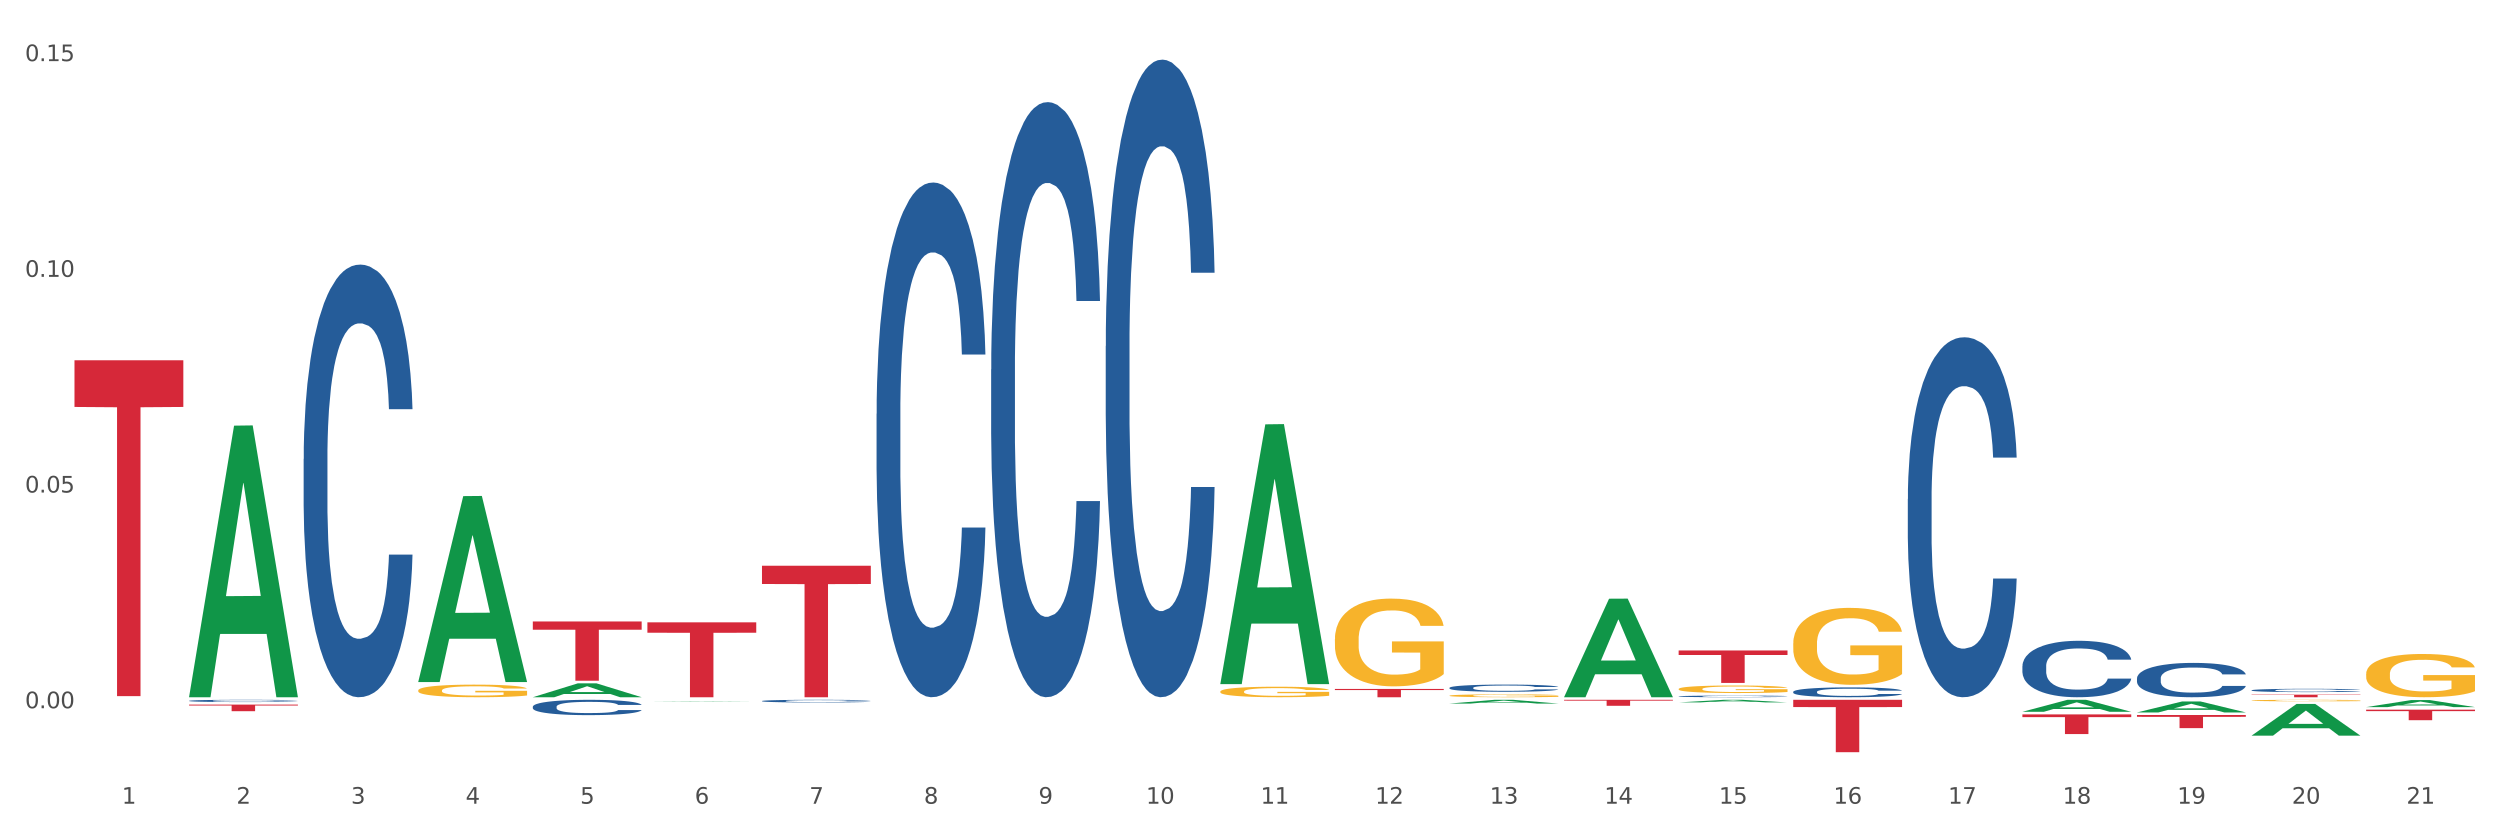 <?xml version="1.0" encoding="utf-8" standalone="no"?>
<!DOCTYPE svg PUBLIC "-//W3C//DTD SVG 1.1//EN"
  "http://www.w3.org/Graphics/SVG/1.1/DTD/svg11.dtd">
<svg xmlns:xlink="http://www.w3.org/1999/xlink" width="1080pt" height="360pt" viewBox="0 0 1080 360" xmlns="http://www.w3.org/2000/svg" version="1.1">
 <rect x="0" y="0" width="1080" height="360" fill="#333333" stroke="none"/>
 <defs>
  <style type="text/css">*{stroke-linejoin: round; stroke-linecap: butt}</style>
 </defs>
 <g id="figure_1">
  <g id="patch_1">
   <path d="M 0 360 
L 1080 360 
L 1080 0 
L 0 0 
z
" style="fill: #ffffff; stroke: #ffffff; stroke-linejoin: miter"/>
  </g>
  <g id="axes_1">
   <g id="matplotlib.axis_1">
    <g id="xtick_1">
     <g id="text_1">
      <!-- 1 -->
      <g style="fill: #4d4d4d" transform="translate(52.633 347.204) scale(0.096 -0.096)">
       <defs>
        <path id="DejaVuSans-31" d="M 794 531 
L 1825 531 
L 1825 4091 
L 703 3866 
L 703 4441 
L 1819 4666 
L 2450 4666 
L 2450 531 
L 3481 531 
L 3481 0 
L 794 0 
L 794 531 
z
" transform="scale(0.016)"/>
       </defs>
       <use xlink:href="#DejaVuSans-31"/>
      </g>
     </g>
    </g>
    <g id="xtick_2">
     <g id="text_2">
      <!-- 2 -->
      <g style="fill: #4d4d4d" transform="translate(102.133 347.204) scale(0.096 -0.096)">
       <defs>
        <path id="DejaVuSans-32" d="M 1228 531 
L 3431 531 
L 3431 0 
L 469 0 
L 469 531 
Q 828 903 1448 1529 
Q 2069 2156 2228 2338 
Q 2531 2678 2651 2914 
Q 2772 3150 2772 3378 
Q 2772 3750 2511 3984 
Q 2250 4219 1831 4219 
Q 1534 4219 1204 4116 
Q 875 4013 500 3803 
L 500 4441 
Q 881 4594 1212 4672 
Q 1544 4750 1819 4750 
Q 2544 4750 2975 4387 
Q 3406 4025 3406 3419 
Q 3406 3131 3298 2873 
Q 3191 2616 2906 2266 
Q 2828 2175 2409 1742 
Q 1991 1309 1228 531 
z
" transform="scale(0.016)"/>
       </defs>
       <use xlink:href="#DejaVuSans-32"/>
      </g>
     </g>
    </g>
    <g id="xtick_3">
     <g id="text_3">
      <!-- 3 -->
      <g style="fill: #4d4d4d" transform="translate(151.633 347.204) scale(0.096 -0.096)">
       <defs>
        <path id="DejaVuSans-33" d="M 2597 2516 
Q 3050 2419 3304 2112 
Q 3559 1806 3559 1356 
Q 3559 666 3084 287 
Q 2609 -91 1734 -91 
Q 1441 -91 1130 -33 
Q 819 25 488 141 
L 488 750 
Q 750 597 1062 519 
Q 1375 441 1716 441 
Q 2309 441 2620 675 
Q 2931 909 2931 1356 
Q 2931 1769 2642 2001 
Q 2353 2234 1838 2234 
L 1294 2234 
L 1294 2753 
L 1863 2753 
Q 2328 2753 2575 2939 
Q 2822 3125 2822 3475 
Q 2822 3834 2567 4026 
Q 2313 4219 1838 4219 
Q 1578 4219 1281 4162 
Q 984 4106 628 3988 
L 628 4550 
Q 988 4650 1302 4700 
Q 1616 4750 1894 4750 
Q 2613 4750 3031 4423 
Q 3450 4097 3450 3541 
Q 3450 3153 3228 2886 
Q 3006 2619 2597 2516 
z
" transform="scale(0.016)"/>
       </defs>
       <use xlink:href="#DejaVuSans-33"/>
      </g>
     </g>
    </g>
    <g id="xtick_4">
     <g id="text_4">
      <!-- 4 -->
      <g style="fill: #4d4d4d" transform="translate(201.133 347.204) scale(0.096 -0.096)">
       <defs>
        <path id="DejaVuSans-34" d="M 2419 4116 
L 825 1625 
L 2419 1625 
L 2419 4116 
z
M 2253 4666 
L 3047 4666 
L 3047 1625 
L 3713 1625 
L 3713 1100 
L 3047 1100 
L 3047 0 
L 2419 0 
L 2419 1100 
L 313 1100 
L 313 1709 
L 2253 4666 
z
" transform="scale(0.016)"/>
       </defs>
       <use xlink:href="#DejaVuSans-34"/>
      </g>
     </g>
    </g>
    <g id="xtick_5">
     <g id="text_5">
      <!-- 5 -->
      <g style="fill: #4d4d4d" transform="translate(250.633 347.204) scale(0.096 -0.096)">
       <defs>
        <path id="DejaVuSans-35" d="M 691 4666 
L 3169 4666 
L 3169 4134 
L 1269 4134 
L 1269 2991 
Q 1406 3038 1543 3061 
Q 1681 3084 1819 3084 
Q 2600 3084 3056 2656 
Q 3513 2228 3513 1497 
Q 3513 744 3044 326 
Q 2575 -91 1722 -91 
Q 1428 -91 1123 -41 
Q 819 9 494 109 
L 494 744 
Q 775 591 1075 516 
Q 1375 441 1709 441 
Q 2250 441 2565 725 
Q 2881 1009 2881 1497 
Q 2881 1984 2565 2268 
Q 2250 2553 1709 2553 
Q 1456 2553 1204 2497 
Q 953 2441 691 2322 
L 691 4666 
z
" transform="scale(0.016)"/>
       </defs>
       <use xlink:href="#DejaVuSans-35"/>
      </g>
     </g>
    </g>
    <g id="xtick_6">
     <g id="text_6">
      <!-- 6 -->
      <g style="fill: #4d4d4d" transform="translate(300.134 347.204) scale(0.096 -0.096)">
       <defs>
        <path id="DejaVuSans-36" d="M 2113 2584 
Q 1688 2584 1439 2293 
Q 1191 2003 1191 1497 
Q 1191 994 1439 701 
Q 1688 409 2113 409 
Q 2538 409 2786 701 
Q 3034 994 3034 1497 
Q 3034 2003 2786 2293 
Q 2538 2584 2113 2584 
z
M 3366 4563 
L 3366 3988 
Q 3128 4100 2886 4159 
Q 2644 4219 2406 4219 
Q 1781 4219 1451 3797 
Q 1122 3375 1075 2522 
Q 1259 2794 1537 2939 
Q 1816 3084 2150 3084 
Q 2853 3084 3261 2657 
Q 3669 2231 3669 1497 
Q 3669 778 3244 343 
Q 2819 -91 2113 -91 
Q 1303 -91 875 529 
Q 447 1150 447 2328 
Q 447 3434 972 4092 
Q 1497 4750 2381 4750 
Q 2619 4750 2861 4703 
Q 3103 4656 3366 4563 
z
" transform="scale(0.016)"/>
       </defs>
       <use xlink:href="#DejaVuSans-36"/>
      </g>
     </g>
    </g>
    <g id="xtick_7">
     <g id="text_7">
      <!-- 7 -->
      <g style="fill: #4d4d4d" transform="translate(349.634 347.204) scale(0.096 -0.096)">
       <defs>
        <path id="DejaVuSans-37" d="M 525 4666 
L 3525 4666 
L 3525 4397 
L 1831 0 
L 1172 0 
L 2766 4134 
L 525 4134 
L 525 4666 
z
" transform="scale(0.016)"/>
       </defs>
       <use xlink:href="#DejaVuSans-37"/>
      </g>
     </g>
    </g>
    <g id="xtick_8">
     <g id="text_8">
      <!-- 8 -->
      <g style="fill: #4d4d4d" transform="translate(399.134 347.204) scale(0.096 -0.096)">
       <defs>
        <path id="DejaVuSans-38" d="M 2034 2216 
Q 1584 2216 1326 1975 
Q 1069 1734 1069 1313 
Q 1069 891 1326 650 
Q 1584 409 2034 409 
Q 2484 409 2743 651 
Q 3003 894 3003 1313 
Q 3003 1734 2745 1975 
Q 2488 2216 2034 2216 
z
M 1403 2484 
Q 997 2584 770 2862 
Q 544 3141 544 3541 
Q 544 4100 942 4425 
Q 1341 4750 2034 4750 
Q 2731 4750 3128 4425 
Q 3525 4100 3525 3541 
Q 3525 3141 3298 2862 
Q 3072 2584 2669 2484 
Q 3125 2378 3379 2068 
Q 3634 1759 3634 1313 
Q 3634 634 3220 271 
Q 2806 -91 2034 -91 
Q 1263 -91 848 271 
Q 434 634 434 1313 
Q 434 1759 690 2068 
Q 947 2378 1403 2484 
z
M 1172 3481 
Q 1172 3119 1398 2916 
Q 1625 2713 2034 2713 
Q 2441 2713 2670 2916 
Q 2900 3119 2900 3481 
Q 2900 3844 2670 4047 
Q 2441 4250 2034 4250 
Q 1625 4250 1398 4047 
Q 1172 3844 1172 3481 
z
" transform="scale(0.016)"/>
       </defs>
       <use xlink:href="#DejaVuSans-38"/>
      </g>
     </g>
    </g>
    <g id="xtick_9">
     <g id="text_9">
      <!-- 9 -->
      <g style="fill: #4d4d4d" transform="translate(448.634 347.204) scale(0.096 -0.096)">
       <defs>
        <path id="DejaVuSans-39" d="M 703 97 
L 703 672 
Q 941 559 1184 500 
Q 1428 441 1663 441 
Q 2288 441 2617 861 
Q 2947 1281 2994 2138 
Q 2813 1869 2534 1725 
Q 2256 1581 1919 1581 
Q 1219 1581 811 2004 
Q 403 2428 403 3163 
Q 403 3881 828 4315 
Q 1253 4750 1959 4750 
Q 2769 4750 3195 4129 
Q 3622 3509 3622 2328 
Q 3622 1225 3098 567 
Q 2575 -91 1691 -91 
Q 1453 -91 1209 -44 
Q 966 3 703 97 
z
M 1959 2075 
Q 2384 2075 2632 2365 
Q 2881 2656 2881 3163 
Q 2881 3666 2632 3958 
Q 2384 4250 1959 4250 
Q 1534 4250 1286 3958 
Q 1038 3666 1038 3163 
Q 1038 2656 1286 2365 
Q 1534 2075 1959 2075 
z
" transform="scale(0.016)"/>
       </defs>
       <use xlink:href="#DejaVuSans-39"/>
      </g>
     </g>
    </g>
    <g id="xtick_10">
     <g id="text_10">
      <!-- 10 -->
      <g style="fill: #4d4d4d" transform="translate(495.079 347.204) scale(0.096 -0.096)">
       <defs>
        <path id="DejaVuSans-30" d="M 2034 4250 
Q 1547 4250 1301 3770 
Q 1056 3291 1056 2328 
Q 1056 1369 1301 889 
Q 1547 409 2034 409 
Q 2525 409 2770 889 
Q 3016 1369 3016 2328 
Q 3016 3291 2770 3770 
Q 2525 4250 2034 4250 
z
M 2034 4750 
Q 2819 4750 3233 4129 
Q 3647 3509 3647 2328 
Q 3647 1150 3233 529 
Q 2819 -91 2034 -91 
Q 1250 -91 836 529 
Q 422 1150 422 2328 
Q 422 3509 836 4129 
Q 1250 4750 2034 4750 
z
" transform="scale(0.016)"/>
       </defs>
       <use xlink:href="#DejaVuSans-31"/>
       <use xlink:href="#DejaVuSans-30" transform="translate(63.623 0)"/>
      </g>
     </g>
    </g>
    <g id="xtick_11">
     <g id="text_11">
      <!-- 11 -->
      <g style="fill: #4d4d4d" transform="translate(544.58 347.204) scale(0.096 -0.096)">
       <use xlink:href="#DejaVuSans-31"/>
       <use xlink:href="#DejaVuSans-31" transform="translate(63.623 0)"/>
      </g>
     </g>
    </g>
    <g id="xtick_12">
     <g id="text_12">
      <!-- 12 -->
      <g style="fill: #4d4d4d" transform="translate(594.08 347.204) scale(0.096 -0.096)">
       <use xlink:href="#DejaVuSans-31"/>
       <use xlink:href="#DejaVuSans-32" transform="translate(63.623 0)"/>
      </g>
     </g>
    </g>
    <g id="xtick_13">
     <g id="text_13">
      <!-- 13 -->
      <g style="fill: #4d4d4d" transform="translate(643.58 347.204) scale(0.096 -0.096)">
       <use xlink:href="#DejaVuSans-31"/>
       <use xlink:href="#DejaVuSans-33" transform="translate(63.623 0)"/>
      </g>
     </g>
    </g>
    <g id="xtick_14">
     <g id="text_14">
      <!-- 14 -->
      <g style="fill: #4d4d4d" transform="translate(693.08 347.204) scale(0.096 -0.096)">
       <use xlink:href="#DejaVuSans-31"/>
       <use xlink:href="#DejaVuSans-34" transform="translate(63.623 0)"/>
      </g>
     </g>
    </g>
    <g id="xtick_15">
     <g id="text_15">
      <!-- 15 -->
      <g style="fill: #4d4d4d" transform="translate(742.58 347.204) scale(0.096 -0.096)">
       <use xlink:href="#DejaVuSans-31"/>
       <use xlink:href="#DejaVuSans-35" transform="translate(63.623 0)"/>
      </g>
     </g>
    </g>
    <g id="xtick_16">
     <g id="text_16">
      <!-- 16 -->
      <g style="fill: #4d4d4d" transform="translate(792.08 347.204) scale(0.096 -0.096)">
       <use xlink:href="#DejaVuSans-31"/>
       <use xlink:href="#DejaVuSans-36" transform="translate(63.623 0)"/>
      </g>
     </g>
    </g>
    <g id="xtick_17">
     <g id="text_17">
      <!-- 17 -->
      <g style="fill: #4d4d4d" transform="translate(841.58 347.204) scale(0.096 -0.096)">
       <use xlink:href="#DejaVuSans-31"/>
       <use xlink:href="#DejaVuSans-37" transform="translate(63.623 0)"/>
      </g>
     </g>
    </g>
    <g id="xtick_18">
     <g id="text_18">
      <!-- 18 -->
      <g style="fill: #4d4d4d" transform="translate(891.08 347.204) scale(0.096 -0.096)">
       <use xlink:href="#DejaVuSans-31"/>
       <use xlink:href="#DejaVuSans-38" transform="translate(63.623 0)"/>
      </g>
     </g>
    </g>
    <g id="xtick_19">
     <g id="text_19">
      <!-- 19 -->
      <g style="fill: #4d4d4d" transform="translate(940.58 347.204) scale(0.096 -0.096)">
       <use xlink:href="#DejaVuSans-31"/>
       <use xlink:href="#DejaVuSans-39" transform="translate(63.623 0)"/>
      </g>
     </g>
    </g>
    <g id="xtick_20">
     <g id="text_20">
      <!-- 20 -->
      <g style="fill: #4d4d4d" transform="translate(990.08 347.204) scale(0.096 -0.096)">
       <use xlink:href="#DejaVuSans-32"/>
       <use xlink:href="#DejaVuSans-30" transform="translate(63.623 0)"/>
      </g>
     </g>
    </g>
    <g id="xtick_21">
     <g id="text_21">
      <!-- 21 -->
      <g style="fill: #4d4d4d" transform="translate(1039.58 347.204) scale(0.096 -0.096)">
       <use xlink:href="#DejaVuSans-32"/>
       <use xlink:href="#DejaVuSans-31" transform="translate(63.623 0)"/>
      </g>
     </g>
    </g>
    <g id="xtick_22"/>
    <g id="xtick_23"/>
    <g id="xtick_24"/>
    <g id="xtick_25"/>
    <g id="xtick_26"/>
    <g id="xtick_27"/>
    <g id="xtick_28"/>
    <g id="xtick_29"/>
    <g id="xtick_30"/>
    <g id="xtick_31"/>
    <g id="xtick_32"/>
    <g id="xtick_33"/>
    <g id="xtick_34"/>
    <g id="xtick_35"/>
    <g id="xtick_36"/>
    <g id="xtick_37"/>
    <g id="xtick_38"/>
    <g id="xtick_39"/>
    <g id="xtick_40"/>
    <g id="xtick_41"/>
   </g>
   <g id="matplotlib.axis_2">
    <g id="ytick_1">
     <g id="text_22">
      <!-- 0.00 -->
      <g style="fill: #4d4d4d" transform="translate(10.8 305.961) scale(0.096 -0.096)">
       <defs>
        <path id="DejaVuSans-2e" d="M 684 794 
L 1344 794 
L 1344 0 
L 684 0 
L 684 794 
z
" transform="scale(0.016)"/>
       </defs>
       <use xlink:href="#DejaVuSans-30"/>
       <use xlink:href="#DejaVuSans-2e" transform="translate(63.623 0)"/>
       <use xlink:href="#DejaVuSans-30" transform="translate(95.41 0)"/>
       <use xlink:href="#DejaVuSans-30" transform="translate(159.033 0)"/>
      </g>
     </g>
    </g>
    <g id="ytick_2">
     <g id="text_23">
      <!-- 0.05 -->
      <g style="fill: #4d4d4d" transform="translate(10.8 212.779) scale(0.096 -0.096)">
       <use xlink:href="#DejaVuSans-30"/>
       <use xlink:href="#DejaVuSans-2e" transform="translate(63.623 0)"/>
       <use xlink:href="#DejaVuSans-30" transform="translate(95.41 0)"/>
       <use xlink:href="#DejaVuSans-35" transform="translate(159.033 0)"/>
      </g>
     </g>
    </g>
    <g id="ytick_3">
     <g id="text_24">
      <!-- 0.10 -->
      <g style="fill: #4d4d4d" transform="translate(10.8 119.597) scale(0.096 -0.096)">
       <use xlink:href="#DejaVuSans-30"/>
       <use xlink:href="#DejaVuSans-2e" transform="translate(63.623 0)"/>
       <use xlink:href="#DejaVuSans-31" transform="translate(95.41 0)"/>
       <use xlink:href="#DejaVuSans-30" transform="translate(159.033 0)"/>
      </g>
     </g>
    </g>
    <g id="ytick_4">
     <g id="text_25">
      <!-- 0.15 -->
      <g style="fill: #4d4d4d" transform="translate(10.8 26.415) scale(0.096 -0.096)">
       <use xlink:href="#DejaVuSans-30"/>
       <use xlink:href="#DejaVuSans-2e" transform="translate(63.623 0)"/>
       <use xlink:href="#DejaVuSans-31" transform="translate(95.41 0)"/>
       <use xlink:href="#DejaVuSans-35" transform="translate(159.033 0)"/>
      </g>
     </g>
    </g>
    <g id="ytick_5"/>
    <g id="ytick_6"/>
    <g id="ytick_7"/>
   </g>
   <g id="PolyCollection_1">
    <path d="M 81.675 300.987 
L 81.723 300.877 
L 101.115 183.882 
L 109.163 183.772 
L 128.7 301.208 
L 119.392 301.208 
L 115.174 273.861 
L 95.152 273.861 
L 95.007 274.302 
L 90.935 301.208 
L 81.675 301.208 
L 81.675 300.987 
L 97.673 257.541 
L 112.653 257.431 
L 105.236 208.803 
L 105.139 208.582 
L 105.042 208.913 
L 97.625 257.431 
L 97.673 257.541 
L 81.675 300.987 
z
" clip-path="url(#p64dab9efda)" style="fill: #109648"/>
    <path d="M 972.675 300.097 
L 1019.7 300.097 
L 1019.7 300.252 
L 1001.202 300.253 
L 1001.202 301.208 
L 991.062 301.208 
L 991.062 300.253 
L 972.675 300.252 
L 972.675 300.098 
L 972.675 300.097 
z
" clip-path="url(#p64dab9efda)" style="fill: #d62839"/>
    <path d="M 923.175 308.883 
L 970.2 308.883 
L 970.2 309.672 
L 951.702 309.677 
L 951.702 314.555 
L 941.562 314.555 
L 941.562 309.677 
L 923.175 309.672 
L 923.175 308.889 
L 923.175 308.883 
z
" clip-path="url(#p64dab9efda)" style="fill: #d62839"/>
    <path d="M 873.675 308.608 
L 920.7 308.608 
L 920.7 309.791 
L 902.202 309.799 
L 902.202 317.121 
L 892.062 317.121 
L 892.062 309.799 
L 873.675 309.791 
L 873.675 308.616 
L 873.675 308.608 
z
" clip-path="url(#p64dab9efda)" style="fill: #d62839"/>
    <path d="M 774.675 302.314 
L 821.7 302.314 
L 821.7 305.459 
L 803.202 305.481 
L 803.202 324.95 
L 793.062 324.95 
L 793.062 305.481 
L 774.675 305.459 
L 774.675 302.335 
L 774.675 302.314 
z
" clip-path="url(#p64dab9efda)" style="fill: #d62839"/>
    <path d="M 725.175 280.999 
L 772.2 280.999 
L 772.2 282.949 
L 753.702 282.962 
L 753.702 295.031 
L 743.562 295.031 
L 743.562 282.962 
L 725.175 282.949 
L 725.175 281.013 
L 725.175 280.999 
z
" clip-path="url(#p64dab9efda)" style="fill: #d62839"/>
    <path d="M 675.675 302.314 
L 722.7 302.314 
L 722.7 302.673 
L 704.202 302.676 
L 704.202 304.902 
L 694.062 304.902 
L 694.062 302.676 
L 675.675 302.673 
L 675.675 302.316 
L 675.675 302.314 
z
" clip-path="url(#p64dab9efda)" style="fill: #d62839"/>
    <path d="M 576.675 297.613 
L 623.7 297.613 
L 623.7 298.113 
L 605.202 298.116 
L 605.202 301.208 
L 595.062 301.208 
L 595.062 298.116 
L 576.675 298.113 
L 576.675 297.617 
L 576.675 297.613 
z
" clip-path="url(#p64dab9efda)" style="fill: #d62839"/>
    <path d="M 329.175 244.392 
L 376.2 244.392 
L 376.2 252.287 
L 357.702 252.341 
L 357.702 301.208 
L 347.562 301.208 
L 347.562 252.341 
L 329.175 252.287 
L 329.175 244.445 
L 329.175 244.392 
z
" clip-path="url(#p64dab9efda)" style="fill: #d62839"/>
    <path d="M 279.675 268.844 
L 326.7 268.844 
L 326.7 273.342 
L 308.202 273.372 
L 308.202 301.208 
L 298.062 301.208 
L 298.062 273.372 
L 279.675 273.342 
L 279.675 268.875 
L 279.675 268.844 
z
" clip-path="url(#p64dab9efda)" style="fill: #d62839"/>
    <path d="M 230.175 268.472 
L 277.2 268.472 
L 277.2 272.032 
L 258.702 272.056 
L 258.702 294.091 
L 248.562 294.091 
L 248.562 272.056 
L 230.175 272.032 
L 230.175 268.496 
L 230.175 268.472 
z
" clip-path="url(#p64dab9efda)" style="fill: #d62839"/>
    <path d="M 972.675 298.201 
L 972.731 298.2 
L 972.731 298.163 
L 972.897 298.113 
L 973.509 298.021 
L 974.287 297.952 
L 975.621 297.871 
L 976.344 297.837 
L 977.289 297.799 
L 979.234 297.737 
L 981.457 297.685 
L 983.014 297.656 
L 984.181 297.638 
L 986.794 297.605 
L 988.294 297.59 
L 989.851 297.579 
L 991.185 297.571 
L 993.408 297.562 
L 995.187 297.558 
L 997.244 297.556 
L 998.967 297.558 
L 1001.246 297.563 
L 1004.581 297.579 
L 1005.859 297.588 
L 1007.582 297.604 
L 1009.361 297.625 
L 1010.806 297.645 
L 1012.474 297.676 
L 1014.197 297.715 
L 1015.865 297.765 
L 1017.032 297.811 
L 1017.977 297.859 
L 1018.811 297.918 
L 1019.422 297.982 
L 1019.7 298.036 
L 1009.528 298.036 
L 1009.25 297.987 
L 1008.694 297.935 
L 1008.138 297.9 
L 1007.527 297.871 
L 1006.582 297.838 
L 1005.748 297.817 
L 1004.359 297.792 
L 1003.08 297.776 
L 1002.024 297.767 
L 1000.745 297.759 
L 998.022 297.752 
L 996.076 297.752 
L 994.853 297.754 
L 993.353 297.761 
L 992.074 297.77 
L 990.573 297.786 
L 989.406 297.803 
L 988.239 297.825 
L 987.572 297.841 
L 986.571 297.869 
L 985.904 297.893 
L 985.015 297.934 
L 984.515 297.963 
L 983.625 298.037 
L 983.236 298.092 
L 983.069 298.13 
L 982.958 298.172 
L 982.958 298.377 
L 983.292 298.468 
L 983.57 298.508 
L 984.014 298.552 
L 984.848 298.61 
L 986.071 298.666 
L 987.349 298.707 
L 988.406 298.732 
L 989.406 298.75 
L 990.407 298.764 
L 991.63 298.777 
L 992.63 298.785 
L 994.131 298.793 
L 995.91 298.797 
L 997.299 298.797 
L 1000.134 298.791 
L 1001.413 298.784 
L 1002.635 298.775 
L 1003.969 298.76 
L 1005.026 298.745 
L 1005.637 298.733 
L 1006.638 298.708 
L 1007.416 298.682 
L 1008.083 298.652 
L 1008.527 298.625 
L 1009.028 298.586 
L 1009.417 298.542 
L 1009.528 298.518 
L 1019.7 298.518 
L 1019.478 298.565 
L 1019.089 298.611 
L 1018.31 298.673 
L 1017.699 298.708 
L 1016.754 298.751 
L 1015.753 298.788 
L 1014.364 298.829 
L 1013.085 298.859 
L 1011.751 298.885 
L 1010.306 298.908 
L 1007.694 298.941 
L 1006.749 298.95 
L 1004.748 298.966 
L 1003.191 298.975 
L 1000.912 298.984 
L 998.578 298.99 
L 996.132 298.991 
L 993.964 298.988 
L 991.574 298.981 
L 990.073 298.973 
L 988.406 298.961 
L 986.46 298.943 
L 984.626 298.92 
L 982.903 298.894 
L 981.291 298.864 
L 979.79 298.83 
L 977.844 298.774 
L 976.399 298.718 
L 975.343 298.667 
L 974.62 298.624 
L 973.898 298.569 
L 973.509 298.531 
L 972.897 298.439 
L 972.675 298.354 
L 972.675 298.201 
z
" clip-path="url(#p64dab9efda)" style="fill: #255c99"/>
    <path d="M 1022.175 306.586 
L 1069.2 306.586 
L 1069.2 307.218 
L 1050.702 307.222 
L 1050.702 311.131 
L 1040.562 311.131 
L 1040.562 307.222 
L 1022.175 307.218 
L 1022.175 306.591 
L 1022.175 306.586 
z
" clip-path="url(#p64dab9efda)" style="fill: #d62839"/>
    <path d="M 923.175 293.038 
L 923.231 293.024 
L 923.231 292.645 
L 923.397 292.13 
L 924.009 291.182 
L 924.787 290.464 
L 926.121 289.624 
L 926.844 289.271 
L 927.789 288.879 
L 929.734 288.242 
L 931.957 287.7 
L 933.514 287.402 
L 934.681 287.212 
L 937.294 286.873 
L 938.794 286.724 
L 940.351 286.602 
L 941.685 286.521 
L 943.908 286.426 
L 945.687 286.386 
L 947.744 286.372 
L 949.467 286.386 
L 951.746 286.44 
L 955.081 286.602 
L 956.359 286.697 
L 958.082 286.86 
L 959.861 287.077 
L 961.306 287.293 
L 962.974 287.605 
L 964.697 288.011 
L 966.365 288.526 
L 967.532 289 
L 968.477 289.502 
L 969.311 290.111 
L 969.922 290.775 
L 970.2 291.331 
L 960.028 291.331 
L 959.75 290.829 
L 959.194 290.288 
L 958.638 289.922 
L 958.027 289.624 
L 957.082 289.285 
L 956.248 289.068 
L 954.859 288.811 
L 953.58 288.648 
L 952.524 288.553 
L 951.245 288.472 
L 948.522 288.391 
L 946.576 288.391 
L 945.353 288.418 
L 943.853 288.486 
L 942.574 288.58 
L 941.073 288.743 
L 939.906 288.919 
L 938.739 289.149 
L 938.072 289.312 
L 937.071 289.61 
L 936.404 289.854 
L 935.515 290.274 
L 935.015 290.572 
L 934.125 291.344 
L 933.736 291.913 
L 933.569 292.306 
L 933.458 292.74 
L 933.458 294.853 
L 933.792 295.802 
L 934.07 296.208 
L 934.514 296.669 
L 935.348 297.265 
L 936.571 297.848 
L 937.849 298.268 
L 938.906 298.525 
L 939.906 298.715 
L 940.907 298.864 
L 942.13 298.999 
L 943.13 299.08 
L 944.631 299.162 
L 946.41 299.202 
L 947.799 299.202 
L 950.634 299.135 
L 951.913 299.067 
L 953.135 298.972 
L 954.469 298.823 
L 955.526 298.66 
L 956.137 298.539 
L 957.138 298.281 
L 957.916 298.01 
L 958.583 297.699 
L 959.027 297.428 
L 959.528 297.021 
L 959.917 296.56 
L 960.028 296.317 
L 970.2 296.317 
L 969.978 296.804 
L 969.589 297.279 
L 968.81 297.915 
L 968.199 298.281 
L 967.254 298.728 
L 966.253 299.108 
L 964.864 299.528 
L 963.585 299.839 
L 962.251 300.11 
L 960.806 300.354 
L 958.194 300.693 
L 957.249 300.788 
L 955.248 300.95 
L 953.691 301.045 
L 951.412 301.14 
L 949.078 301.194 
L 946.632 301.208 
L 944.464 301.18 
L 942.074 301.099 
L 940.573 301.018 
L 938.906 300.896 
L 936.96 300.706 
L 935.126 300.476 
L 933.403 300.205 
L 931.791 299.893 
L 930.29 299.541 
L 928.344 298.959 
L 926.899 298.389 
L 925.843 297.861 
L 925.12 297.414 
L 924.398 296.845 
L 924.009 296.452 
L 923.397 295.504 
L 923.175 294.623 
L 923.175 293.038 
z
" clip-path="url(#p64dab9efda)" style="fill: #255c99"/>
    <path d="M 824.175 215.574 
L 824.231 215.432 
L 824.231 211.455 
L 824.397 206.059 
L 825.009 196.118 
L 825.787 188.591 
L 827.121 179.786 
L 827.844 176.094 
L 828.789 171.976 
L 830.734 165.301 
L 832.957 159.621 
L 834.514 156.496 
L 835.681 154.508 
L 838.294 150.958 
L 839.794 149.396 
L 841.351 148.118 
L 842.685 147.266 
L 844.908 146.271 
L 846.687 145.845 
L 848.744 145.703 
L 850.467 145.845 
L 852.746 146.413 
L 856.081 148.118 
L 857.359 149.112 
L 859.082 150.816 
L 860.861 153.088 
L 862.306 155.36 
L 863.974 158.627 
L 865.697 162.887 
L 867.365 168.283 
L 868.532 173.254 
L 869.477 178.508 
L 870.311 184.899 
L 870.922 191.858 
L 871.2 197.68 
L 861.028 197.68 
L 860.75 192.426 
L 860.194 186.745 
L 859.638 182.911 
L 859.027 179.786 
L 858.082 176.236 
L 857.248 173.964 
L 855.859 171.266 
L 854.58 169.562 
L 853.524 168.567 
L 852.245 167.715 
L 849.522 166.863 
L 847.576 166.863 
L 846.353 167.147 
L 844.853 167.857 
L 843.574 168.851 
L 842.073 170.556 
L 840.906 172.402 
L 839.739 174.816 
L 839.072 176.52 
L 838.071 179.644 
L 837.404 182.201 
L 836.515 186.603 
L 836.015 189.727 
L 835.125 197.822 
L 834.736 203.787 
L 834.569 207.905 
L 834.458 212.449 
L 834.458 234.603 
L 834.792 244.544 
L 835.07 248.805 
L 835.514 253.633 
L 836.348 259.882 
L 837.571 265.988 
L 838.849 270.391 
L 839.906 273.089 
L 840.906 275.077 
L 841.907 276.639 
L 843.13 278.059 
L 844.13 278.912 
L 845.631 279.764 
L 847.41 280.19 
L 848.799 280.19 
L 851.634 279.48 
L 852.913 278.77 
L 854.135 277.775 
L 855.469 276.213 
L 856.526 274.509 
L 857.137 273.231 
L 858.138 270.533 
L 858.916 267.693 
L 859.583 264.426 
L 860.027 261.586 
L 860.528 257.326 
L 860.917 252.497 
L 861.028 249.941 
L 871.2 249.941 
L 870.978 255.053 
L 870.589 260.024 
L 869.81 266.698 
L 869.199 270.533 
L 868.254 275.219 
L 867.253 279.196 
L 865.864 283.598 
L 864.585 286.864 
L 863.251 289.705 
L 861.806 292.261 
L 859.194 295.811 
L 858.249 296.805 
L 856.248 298.509 
L 854.691 299.503 
L 852.412 300.497 
L 850.078 301.066 
L 847.632 301.208 
L 845.464 300.924 
L 843.074 300.071 
L 841.573 299.219 
L 839.906 297.941 
L 837.96 295.953 
L 836.126 293.539 
L 834.403 290.699 
L 832.791 287.432 
L 831.29 283.74 
L 829.344 277.633 
L 827.899 271.669 
L 826.843 266.13 
L 826.12 261.444 
L 825.398 255.479 
L 825.009 251.361 
L 824.397 241.42 
L 824.175 232.189 
L 824.175 215.574 
z
" clip-path="url(#p64dab9efda)" style="fill: #255c99"/>
    <path d="M 774.675 298.862 
L 774.731 298.858 
L 774.731 298.749 
L 774.897 298.601 
L 775.509 298.329 
L 776.287 298.123 
L 777.621 297.881 
L 778.344 297.78 
L 779.289 297.667 
L 781.234 297.485 
L 783.457 297.329 
L 785.014 297.243 
L 786.181 297.189 
L 788.794 297.092 
L 790.294 297.049 
L 791.851 297.014 
L 793.185 296.991 
L 795.408 296.963 
L 797.187 296.952 
L 799.244 296.948 
L 800.967 296.952 
L 803.246 296.967 
L 806.581 297.014 
L 807.859 297.041 
L 809.582 297.088 
L 811.361 297.15 
L 812.806 297.212 
L 814.474 297.302 
L 816.197 297.418 
L 817.865 297.566 
L 819.032 297.702 
L 819.977 297.846 
L 820.811 298.021 
L 821.422 298.212 
L 821.7 298.372 
L 811.528 298.372 
L 811.25 298.228 
L 810.694 298.072 
L 810.138 297.967 
L 809.527 297.881 
L 808.582 297.784 
L 807.748 297.722 
L 806.359 297.648 
L 805.08 297.601 
L 804.024 297.574 
L 802.745 297.551 
L 800.022 297.527 
L 798.076 297.527 
L 796.853 297.535 
L 795.353 297.555 
L 794.074 297.582 
L 792.573 297.629 
L 791.406 297.679 
L 790.239 297.745 
L 789.572 297.792 
L 788.571 297.878 
L 787.904 297.948 
L 787.015 298.068 
L 786.515 298.154 
L 785.625 298.375 
L 785.236 298.539 
L 785.069 298.652 
L 784.958 298.776 
L 784.958 299.383 
L 785.292 299.655 
L 785.57 299.772 
L 786.014 299.904 
L 786.848 300.075 
L 788.071 300.243 
L 789.349 300.363 
L 790.406 300.437 
L 791.406 300.492 
L 792.407 300.535 
L 793.63 300.573 
L 794.63 300.597 
L 796.131 300.62 
L 797.91 300.632 
L 799.299 300.632 
L 802.134 300.612 
L 803.413 300.593 
L 804.635 300.566 
L 805.969 300.523 
L 807.026 300.476 
L 807.637 300.441 
L 808.638 300.367 
L 809.416 300.289 
L 810.083 300.2 
L 810.527 300.122 
L 811.028 300.005 
L 811.417 299.873 
L 811.528 299.803 
L 821.7 299.803 
L 821.478 299.943 
L 821.089 300.079 
L 820.31 300.262 
L 819.699 300.367 
L 818.754 300.496 
L 817.753 300.605 
L 816.364 300.725 
L 815.085 300.815 
L 813.751 300.892 
L 812.306 300.962 
L 809.694 301.06 
L 808.749 301.087 
L 806.748 301.134 
L 805.191 301.161 
L 802.912 301.188 
L 800.578 301.204 
L 798.132 301.208 
L 795.964 301.2 
L 793.574 301.176 
L 792.073 301.153 
L 790.406 301.118 
L 788.46 301.064 
L 786.626 300.997 
L 784.903 300.92 
L 783.291 300.83 
L 781.79 300.729 
L 779.844 300.562 
L 778.399 300.398 
L 777.343 300.247 
L 776.62 300.118 
L 775.898 299.955 
L 775.509 299.842 
L 774.897 299.57 
L 774.675 299.317 
L 774.675 298.862 
z
" clip-path="url(#p64dab9efda)" style="fill: #255c99"/>
    <path d="M 725.175 300.817 
L 725.231 300.817 
L 725.231 300.799 
L 725.397 300.774 
L 726.009 300.729 
L 726.787 300.694 
L 728.121 300.654 
L 728.844 300.637 
L 729.789 300.619 
L 731.734 300.588 
L 733.957 300.562 
L 735.514 300.548 
L 736.681 300.539 
L 739.294 300.523 
L 740.794 300.516 
L 742.351 300.51 
L 743.685 300.506 
L 745.908 300.502 
L 747.687 300.5 
L 749.744 300.499 
L 751.467 300.5 
L 753.746 300.502 
L 757.081 300.51 
L 758.359 300.514 
L 760.082 300.522 
L 761.861 300.533 
L 763.306 300.543 
L 764.974 300.558 
L 766.697 300.577 
L 768.365 300.602 
L 769.532 300.625 
L 770.477 300.648 
L 771.311 300.678 
L 771.922 300.709 
L 772.2 300.736 
L 762.028 300.736 
L 761.75 300.712 
L 761.194 300.686 
L 760.638 300.669 
L 760.027 300.654 
L 759.082 300.638 
L 758.248 300.628 
L 756.859 300.615 
L 755.58 300.608 
L 754.524 300.603 
L 753.245 300.599 
L 750.522 300.595 
L 748.576 300.595 
L 747.353 300.597 
L 745.853 300.6 
L 744.574 300.604 
L 743.073 300.612 
L 741.906 300.621 
L 740.739 300.632 
L 740.072 300.639 
L 739.071 300.654 
L 738.404 300.665 
L 737.515 300.685 
L 737.015 300.7 
L 736.125 300.736 
L 735.736 300.764 
L 735.569 300.782 
L 735.458 300.803 
L 735.458 300.904 
L 735.792 300.949 
L 736.07 300.969 
L 736.514 300.991 
L 737.348 301.019 
L 738.571 301.047 
L 739.849 301.067 
L 740.906 301.079 
L 741.906 301.088 
L 742.907 301.096 
L 744.13 301.102 
L 745.13 301.106 
L 746.631 301.11 
L 748.41 301.112 
L 749.799 301.112 
L 752.634 301.109 
L 753.913 301.105 
L 755.135 301.101 
L 756.469 301.094 
L 757.526 301.086 
L 758.137 301.08 
L 759.138 301.068 
L 759.916 301.055 
L 760.583 301.04 
L 761.027 301.027 
L 761.528 301.008 
L 761.917 300.986 
L 762.028 300.974 
L 772.2 300.974 
L 771.978 300.997 
L 771.589 301.02 
L 770.81 301.05 
L 770.199 301.068 
L 769.254 301.089 
L 768.253 301.107 
L 766.864 301.127 
L 765.585 301.142 
L 764.251 301.155 
L 762.806 301.167 
L 760.194 301.183 
L 759.249 301.187 
L 757.248 301.195 
L 755.691 301.2 
L 753.412 301.204 
L 751.078 301.207 
L 748.632 301.208 
L 746.464 301.206 
L 744.074 301.202 
L 742.573 301.198 
L 740.906 301.193 
L 738.96 301.184 
L 737.126 301.173 
L 735.403 301.16 
L 733.791 301.145 
L 732.29 301.128 
L 730.344 301.1 
L 728.899 301.073 
L 727.843 301.048 
L 727.12 301.026 
L 726.398 300.999 
L 726.009 300.98 
L 725.397 300.935 
L 725.175 300.893 
L 725.175 300.817 
z
" clip-path="url(#p64dab9efda)" style="fill: #255c99"/>
    <path d="M 626.175 297.137 
L 626.231 297.134 
L 626.231 297.054 
L 626.397 296.946 
L 627.009 296.747 
L 627.787 296.596 
L 629.121 296.42 
L 629.844 296.346 
L 630.789 296.264 
L 632.734 296.13 
L 634.957 296.017 
L 636.514 295.954 
L 637.681 295.914 
L 640.294 295.843 
L 641.794 295.812 
L 643.351 295.786 
L 644.685 295.769 
L 646.908 295.749 
L 648.687 295.741 
L 650.744 295.738 
L 652.467 295.741 
L 654.746 295.752 
L 658.081 295.786 
L 659.359 295.806 
L 661.082 295.84 
L 662.861 295.886 
L 664.306 295.931 
L 665.974 295.997 
L 667.697 296.082 
L 669.365 296.19 
L 670.532 296.29 
L 671.477 296.395 
L 672.311 296.523 
L 672.922 296.662 
L 673.2 296.778 
L 663.028 296.778 
L 662.75 296.673 
L 662.194 296.56 
L 661.638 296.483 
L 661.027 296.42 
L 660.082 296.349 
L 659.248 296.304 
L 657.859 296.25 
L 656.58 296.216 
L 655.524 296.196 
L 654.245 296.179 
L 651.522 296.162 
L 649.576 296.162 
L 648.353 296.167 
L 646.853 296.182 
L 645.574 296.201 
L 644.073 296.236 
L 642.906 296.272 
L 641.739 296.321 
L 641.072 296.355 
L 640.071 296.417 
L 639.404 296.469 
L 638.515 296.557 
L 638.015 296.619 
L 637.125 296.781 
L 636.736 296.901 
L 636.569 296.983 
L 636.458 297.074 
L 636.458 297.517 
L 636.792 297.716 
L 637.07 297.802 
L 637.514 297.898 
L 638.348 298.023 
L 639.571 298.146 
L 640.849 298.234 
L 641.906 298.288 
L 642.906 298.327 
L 643.907 298.359 
L 645.13 298.387 
L 646.13 298.404 
L 647.631 298.421 
L 649.41 298.43 
L 650.799 298.43 
L 653.634 298.416 
L 654.913 298.401 
L 656.135 298.382 
L 657.469 298.35 
L 658.526 298.316 
L 659.137 298.291 
L 660.138 298.237 
L 660.916 298.18 
L 661.583 298.114 
L 662.027 298.057 
L 662.528 297.972 
L 662.917 297.876 
L 663.028 297.824 
L 673.2 297.824 
L 672.978 297.927 
L 672.589 298.026 
L 671.81 298.16 
L 671.199 298.237 
L 670.254 298.33 
L 669.253 298.41 
L 667.864 298.498 
L 666.585 298.563 
L 665.251 298.62 
L 663.806 298.671 
L 661.194 298.742 
L 660.249 298.762 
L 658.248 298.796 
L 656.691 298.816 
L 654.412 298.836 
L 652.078 298.848 
L 649.632 298.85 
L 647.464 298.845 
L 645.074 298.828 
L 643.573 298.811 
L 641.906 298.785 
L 639.96 298.745 
L 638.126 298.697 
L 636.403 298.64 
L 634.791 298.575 
L 633.29 298.501 
L 631.344 298.379 
L 629.899 298.259 
L 628.843 298.148 
L 628.12 298.055 
L 627.398 297.935 
L 627.009 297.853 
L 626.397 297.654 
L 626.175 297.469 
L 626.175 297.137 
z
" clip-path="url(#p64dab9efda)" style="fill: #255c99"/>
    <path d="M 477.675 149.522 
L 477.731 149.271 
L 477.731 142.227 
L 477.897 132.669 
L 478.509 115.06 
L 479.287 101.728 
L 480.621 86.132 
L 481.344 79.591 
L 482.289 72.296 
L 484.234 60.474 
L 486.457 50.411 
L 488.014 44.877 
L 489.181 41.356 
L 491.794 35.067 
L 493.294 32.3 
L 494.851 30.036 
L 496.185 28.527 
L 498.408 26.766 
L 500.187 26.011 
L 502.244 25.759 
L 503.967 26.011 
L 506.246 27.017 
L 509.581 30.036 
L 510.859 31.797 
L 512.582 34.815 
L 514.361 38.84 
L 515.806 42.865 
L 517.474 48.651 
L 519.197 56.197 
L 520.865 65.756 
L 522.032 74.56 
L 522.977 83.868 
L 523.811 95.188 
L 524.422 107.513 
L 524.7 117.827 
L 514.528 117.827 
L 514.25 108.52 
L 513.694 98.458 
L 513.138 91.666 
L 512.527 86.132 
L 511.582 79.843 
L 510.748 75.818 
L 509.359 71.039 
L 508.08 68.02 
L 507.024 66.259 
L 505.745 64.75 
L 503.022 63.241 
L 501.076 63.241 
L 499.853 63.744 
L 498.353 65.001 
L 497.074 66.762 
L 495.573 69.781 
L 494.406 73.051 
L 493.239 77.327 
L 492.572 80.346 
L 491.571 85.88 
L 490.904 90.408 
L 490.015 98.206 
L 489.515 103.74 
L 488.625 118.079 
L 488.236 128.644 
L 488.069 135.939 
L 487.958 143.988 
L 487.958 183.23 
L 488.292 200.839 
L 488.57 208.385 
L 489.014 216.938 
L 489.848 228.006 
L 491.071 238.823 
L 492.349 246.621 
L 493.406 251.401 
L 494.406 254.922 
L 495.407 257.689 
L 496.63 260.205 
L 497.63 261.714 
L 499.131 263.223 
L 500.91 263.978 
L 502.299 263.978 
L 505.134 262.72 
L 506.413 261.463 
L 507.635 259.702 
L 508.969 256.935 
L 510.026 253.916 
L 510.637 251.652 
L 511.637 246.873 
L 512.416 241.842 
L 513.083 236.056 
L 513.527 231.025 
L 514.028 223.478 
L 514.417 214.926 
L 514.528 210.398 
L 524.7 210.398 
L 524.478 219.454 
L 524.089 228.258 
L 523.31 240.081 
L 522.699 246.873 
L 521.754 255.174 
L 520.753 262.217 
L 519.364 270.015 
L 518.085 275.801 
L 516.751 280.832 
L 515.306 285.36 
L 512.694 291.649 
L 511.749 293.409 
L 509.748 296.428 
L 508.191 298.189 
L 505.912 299.95 
L 503.578 300.956 
L 501.132 301.208 
L 498.964 300.704 
L 496.574 299.195 
L 495.073 297.686 
L 493.406 295.422 
L 491.46 291.9 
L 489.626 287.624 
L 487.903 282.593 
L 486.291 276.807 
L 484.79 270.267 
L 482.844 259.45 
L 481.399 248.885 
L 480.343 239.075 
L 479.62 230.773 
L 478.898 220.208 
L 478.509 212.913 
L 477.897 195.305 
L 477.675 178.954 
L 477.675 149.522 
z
" clip-path="url(#p64dab9efda)" style="fill: #255c99"/>
    <path d="M 428.175 159.629 
L 428.231 159.394 
L 428.231 152.82 
L 428.397 143.898 
L 429.009 127.463 
L 429.787 115.019 
L 431.121 100.462 
L 431.844 94.358 
L 432.789 87.549 
L 434.734 76.514 
L 436.957 67.122 
L 438.514 61.957 
L 439.681 58.67 
L 442.294 52.8 
L 443.794 50.217 
L 445.351 48.104 
L 446.685 46.695 
L 448.908 45.052 
L 450.687 44.347 
L 452.744 44.113 
L 454.467 44.347 
L 456.746 45.287 
L 460.081 48.104 
L 461.359 49.748 
L 463.082 52.565 
L 464.861 56.322 
L 466.306 60.078 
L 467.974 65.479 
L 469.697 72.522 
L 471.365 81.444 
L 472.532 89.662 
L 473.477 98.349 
L 474.311 108.915 
L 474.922 120.419 
L 475.2 130.046 
L 465.028 130.046 
L 464.75 121.359 
L 464.194 111.967 
L 463.638 105.628 
L 463.027 100.462 
L 462.082 94.592 
L 461.248 90.836 
L 459.859 86.375 
L 458.58 83.557 
L 457.524 81.914 
L 456.245 80.505 
L 453.522 79.096 
L 451.576 79.096 
L 450.353 79.566 
L 448.853 80.74 
L 447.574 82.383 
L 446.073 85.201 
L 444.906 88.253 
L 443.739 92.245 
L 443.072 95.062 
L 442.071 100.227 
L 441.404 104.454 
L 440.515 111.732 
L 440.015 116.898 
L 439.125 130.281 
L 438.736 140.142 
L 438.569 146.951 
L 438.458 154.464 
L 438.458 191.091 
L 438.792 207.526 
L 439.07 214.57 
L 439.514 222.553 
L 440.348 232.884 
L 441.571 242.98 
L 442.849 250.258 
L 443.906 254.719 
L 444.906 258.006 
L 445.907 260.589 
L 447.13 262.937 
L 448.13 264.346 
L 449.631 265.754 
L 451.41 266.459 
L 452.799 266.459 
L 455.634 265.285 
L 456.913 264.111 
L 458.135 262.467 
L 459.469 259.885 
L 460.526 257.067 
L 461.137 254.954 
L 462.137 250.493 
L 462.916 245.797 
L 463.583 240.397 
L 464.027 235.701 
L 464.528 228.657 
L 464.917 220.675 
L 465.028 216.448 
L 475.2 216.448 
L 474.978 224.901 
L 474.589 233.118 
L 473.81 244.154 
L 473.199 250.493 
L 472.254 258.241 
L 471.253 264.815 
L 469.864 272.094 
L 468.585 277.494 
L 467.251 282.19 
L 465.806 286.416 
L 463.194 292.286 
L 462.249 293.929 
L 460.248 296.747 
L 458.691 298.39 
L 456.412 300.034 
L 454.078 300.973 
L 451.632 301.208 
L 449.464 300.738 
L 447.074 299.329 
L 445.573 297.92 
L 443.906 295.807 
L 441.96 292.52 
L 440.126 288.529 
L 438.403 283.833 
L 436.791 278.433 
L 435.29 272.328 
L 433.344 262.232 
L 431.899 252.371 
L 430.843 243.214 
L 430.12 235.466 
L 429.398 225.605 
L 429.009 218.796 
L 428.397 202.361 
L 428.175 187.1 
L 428.175 159.629 
z
" clip-path="url(#p64dab9efda)" style="fill: #255c99"/>
    <path d="M 378.675 178.756 
L 378.731 178.553 
L 378.731 172.867 
L 378.897 165.15 
L 379.509 150.935 
L 380.287 140.173 
L 381.621 127.582 
L 382.344 122.303 
L 383.289 116.413 
L 385.234 106.869 
L 387.457 98.746 
L 389.014 94.279 
L 390.181 91.436 
L 392.794 86.359 
L 394.294 84.125 
L 395.851 82.298 
L 397.185 81.079 
L 399.408 79.658 
L 401.187 79.049 
L 403.244 78.845 
L 404.967 79.049 
L 407.246 79.861 
L 410.581 82.298 
L 411.859 83.719 
L 413.582 86.156 
L 415.361 89.405 
L 416.806 92.654 
L 418.474 97.325 
L 420.197 103.417 
L 421.865 111.134 
L 423.032 118.241 
L 423.977 125.755 
L 424.811 134.893 
L 425.422 144.843 
L 425.7 153.169 
L 415.528 153.169 
L 415.25 145.656 
L 414.694 137.533 
L 414.138 132.05 
L 413.527 127.582 
L 412.582 122.506 
L 411.748 119.256 
L 410.359 115.398 
L 409.08 112.961 
L 408.024 111.54 
L 406.745 110.321 
L 404.022 109.103 
L 402.076 109.103 
L 400.853 109.509 
L 399.353 110.524 
L 398.074 111.946 
L 396.573 114.383 
L 395.406 117.023 
L 394.239 120.475 
L 393.572 122.912 
L 392.571 127.379 
L 391.904 131.035 
L 391.015 137.33 
L 390.515 141.797 
L 389.625 153.372 
L 389.236 161.901 
L 389.069 167.79 
L 388.958 174.289 
L 388.958 205.968 
L 389.292 220.182 
L 389.57 226.275 
L 390.014 233.179 
L 390.848 242.114 
L 392.071 250.846 
L 393.349 257.141 
L 394.406 261 
L 395.406 263.843 
L 396.407 266.076 
L 397.63 268.107 
L 398.63 269.325 
L 400.131 270.544 
L 401.91 271.153 
L 403.299 271.153 
L 406.134 270.138 
L 407.413 269.122 
L 408.635 267.701 
L 409.969 265.467 
L 411.026 263.03 
L 411.637 261.203 
L 412.637 257.344 
L 413.416 253.283 
L 414.083 248.612 
L 414.527 244.551 
L 415.028 238.459 
L 415.417 231.554 
L 415.528 227.899 
L 425.7 227.899 
L 425.478 235.21 
L 425.089 242.317 
L 424.31 251.861 
L 423.699 257.344 
L 422.754 264.046 
L 421.753 269.732 
L 420.364 276.027 
L 419.085 280.697 
L 417.751 284.759 
L 416.306 288.414 
L 413.694 293.491 
L 412.749 294.912 
L 410.748 297.349 
L 409.191 298.771 
L 406.912 300.192 
L 404.578 301.004 
L 402.132 301.208 
L 399.964 300.801 
L 397.574 299.583 
L 396.073 298.365 
L 394.406 296.537 
L 392.46 293.694 
L 390.626 290.242 
L 388.903 286.18 
L 387.291 281.51 
L 385.79 276.23 
L 383.844 267.498 
L 382.399 258.969 
L 381.343 251.049 
L 380.62 244.348 
L 379.898 235.819 
L 379.509 229.93 
L 378.897 215.715 
L 378.675 202.515 
L 378.675 178.756 
z
" clip-path="url(#p64dab9efda)" style="fill: #255c99"/>
    <path d="M 329.175 302.833 
L 329.231 302.832 
L 329.231 302.803 
L 329.397 302.762 
L 330.009 302.689 
L 330.787 302.633 
L 332.121 302.567 
L 332.844 302.54 
L 333.789 302.509 
L 335.734 302.459 
L 337.957 302.417 
L 339.514 302.394 
L 340.681 302.379 
L 343.294 302.353 
L 344.794 302.341 
L 346.351 302.332 
L 347.685 302.325 
L 349.908 302.318 
L 351.687 302.315 
L 353.744 302.314 
L 355.467 302.315 
L 357.746 302.319 
L 361.081 302.332 
L 362.359 302.339 
L 364.082 302.352 
L 365.861 302.369 
L 367.306 302.386 
L 368.974 302.41 
L 370.697 302.442 
L 372.365 302.482 
L 373.532 302.519 
L 374.477 302.558 
L 375.311 302.605 
L 375.922 302.657 
L 376.2 302.7 
L 366.028 302.7 
L 365.75 302.661 
L 365.194 302.619 
L 364.638 302.59 
L 364.027 302.567 
L 363.082 302.541 
L 362.248 302.524 
L 360.859 302.504 
L 359.58 302.491 
L 358.524 302.484 
L 357.245 302.477 
L 354.522 302.471 
L 352.576 302.471 
L 351.353 302.473 
L 349.853 302.478 
L 348.574 302.486 
L 347.073 302.499 
L 345.906 302.512 
L 344.739 302.53 
L 344.072 302.543 
L 343.071 302.566 
L 342.404 302.585 
L 341.515 302.618 
L 341.015 302.641 
L 340.125 302.701 
L 339.736 302.746 
L 339.569 302.776 
L 339.458 302.81 
L 339.458 302.975 
L 339.792 303.049 
L 340.07 303.08 
L 340.514 303.116 
L 341.348 303.163 
L 342.571 303.208 
L 343.849 303.241 
L 344.906 303.261 
L 345.906 303.275 
L 346.907 303.287 
L 348.13 303.298 
L 349.13 303.304 
L 350.631 303.31 
L 352.41 303.313 
L 353.799 303.313 
L 356.634 303.308 
L 357.913 303.303 
L 359.135 303.296 
L 360.469 303.284 
L 361.526 303.271 
L 362.137 303.262 
L 363.137 303.242 
L 363.916 303.221 
L 364.583 303.196 
L 365.027 303.175 
L 365.528 303.144 
L 365.917 303.108 
L 366.028 303.089 
L 376.2 303.089 
L 375.978 303.127 
L 375.589 303.164 
L 374.81 303.213 
L 374.199 303.242 
L 373.254 303.277 
L 372.253 303.306 
L 370.864 303.339 
L 369.585 303.363 
L 368.251 303.384 
L 366.806 303.403 
L 364.194 303.43 
L 363.249 303.437 
L 361.248 303.45 
L 359.691 303.457 
L 357.412 303.464 
L 355.078 303.469 
L 352.632 303.47 
L 350.464 303.468 
L 348.074 303.461 
L 346.573 303.455 
L 344.906 303.445 
L 342.96 303.431 
L 341.126 303.413 
L 339.403 303.392 
L 337.791 303.367 
L 336.29 303.34 
L 334.344 303.294 
L 332.899 303.25 
L 331.843 303.209 
L 331.12 303.174 
L 330.398 303.13 
L 330.009 303.099 
L 329.397 303.025 
L 329.175 302.957 
L 329.175 302.833 
z
" clip-path="url(#p64dab9efda)" style="fill: #255c99"/>
    <path d="M 230.175 305.29 
L 230.231 305.284 
L 230.231 305.115 
L 230.397 304.885 
L 231.009 304.461 
L 231.787 304.141 
L 233.121 303.766 
L 233.844 303.608 
L 234.789 303.433 
L 236.734 303.149 
L 238.957 302.907 
L 240.514 302.774 
L 241.681 302.689 
L 244.294 302.538 
L 245.794 302.471 
L 247.351 302.417 
L 248.685 302.38 
L 250.908 302.338 
L 252.687 302.32 
L 254.744 302.314 
L 256.467 302.32 
L 258.746 302.344 
L 262.081 302.417 
L 263.359 302.459 
L 265.082 302.532 
L 266.861 302.628 
L 268.306 302.725 
L 269.974 302.864 
L 271.697 303.046 
L 273.365 303.276 
L 274.532 303.487 
L 275.477 303.711 
L 276.311 303.983 
L 276.922 304.28 
L 277.2 304.528 
L 267.028 304.528 
L 266.75 304.304 
L 266.194 304.062 
L 265.638 303.899 
L 265.027 303.766 
L 264.082 303.614 
L 263.248 303.518 
L 261.859 303.403 
L 260.58 303.33 
L 259.524 303.288 
L 258.245 303.251 
L 255.522 303.215 
L 253.576 303.215 
L 252.353 303.227 
L 250.853 303.258 
L 249.574 303.3 
L 248.073 303.372 
L 246.906 303.451 
L 245.739 303.554 
L 245.072 303.627 
L 244.071 303.76 
L 243.404 303.869 
L 242.515 304.056 
L 242.015 304.189 
L 241.125 304.534 
L 240.736 304.788 
L 240.569 304.964 
L 240.458 305.157 
L 240.458 306.101 
L 240.792 306.524 
L 241.07 306.706 
L 241.514 306.911 
L 242.348 307.178 
L 243.571 307.438 
L 244.849 307.625 
L 245.906 307.74 
L 246.906 307.825 
L 247.907 307.892 
L 249.13 307.952 
L 250.13 307.988 
L 251.631 308.025 
L 253.41 308.043 
L 254.799 308.043 
L 257.634 308.013 
L 258.913 307.982 
L 260.135 307.94 
L 261.469 307.873 
L 262.526 307.801 
L 263.137 307.746 
L 264.137 307.631 
L 264.916 307.51 
L 265.583 307.371 
L 266.027 307.25 
L 266.528 307.069 
L 266.917 306.863 
L 267.028 306.754 
L 277.2 306.754 
L 276.978 306.972 
L 276.589 307.184 
L 275.81 307.468 
L 275.199 307.631 
L 274.254 307.831 
L 273.253 308 
L 271.864 308.188 
L 270.585 308.327 
L 269.251 308.448 
L 267.806 308.557 
L 265.194 308.708 
L 264.249 308.751 
L 262.248 308.823 
L 260.691 308.866 
L 258.412 308.908 
L 256.078 308.932 
L 253.632 308.938 
L 251.464 308.926 
L 249.074 308.89 
L 247.573 308.853 
L 245.906 308.799 
L 243.96 308.714 
L 242.126 308.611 
L 240.403 308.49 
L 238.791 308.351 
L 237.29 308.194 
L 235.344 307.934 
L 233.899 307.68 
L 232.843 307.444 
L 232.12 307.244 
L 231.398 306.99 
L 231.009 306.815 
L 230.397 306.391 
L 230.175 305.998 
L 230.175 305.29 
z
" clip-path="url(#p64dab9efda)" style="fill: #255c99"/>
    <path d="M 131.175 198.282 
L 131.231 198.112 
L 131.231 193.332 
L 131.397 186.846 
L 132.009 174.898 
L 132.787 165.851 
L 134.121 155.269 
L 134.844 150.831 
L 135.789 145.881 
L 137.734 137.858 
L 139.957 131.031 
L 141.514 127.276 
L 142.681 124.886 
L 145.294 120.619 
L 146.794 118.741 
L 148.351 117.205 
L 149.685 116.181 
L 151.908 114.986 
L 153.687 114.474 
L 155.744 114.303 
L 157.467 114.474 
L 159.746 115.157 
L 163.081 117.205 
L 164.359 118.4 
L 166.082 120.448 
L 167.861 123.179 
L 169.306 125.91 
L 170.974 129.836 
L 172.697 134.957 
L 174.365 141.443 
L 175.532 147.417 
L 176.477 153.732 
L 177.311 161.413 
L 177.922 169.777 
L 178.2 176.775 
L 168.028 176.775 
L 167.75 170.46 
L 167.194 163.632 
L 166.638 159.024 
L 166.027 155.269 
L 165.082 151.001 
L 164.248 148.27 
L 162.859 145.027 
L 161.58 142.979 
L 160.524 141.784 
L 159.245 140.76 
L 156.522 139.736 
L 154.576 139.736 
L 153.353 140.077 
L 151.853 140.931 
L 150.574 142.126 
L 149.073 144.174 
L 147.906 146.393 
L 146.739 149.295 
L 146.072 151.343 
L 145.071 155.098 
L 144.404 158.17 
L 143.515 163.462 
L 143.015 167.217 
L 142.125 176.946 
L 141.736 184.115 
L 141.569 189.065 
L 141.458 194.527 
L 141.458 221.155 
L 141.792 233.103 
L 142.07 238.223 
L 142.514 244.027 
L 143.348 251.537 
L 144.571 258.877 
L 145.849 264.168 
L 146.906 267.411 
L 147.906 269.801 
L 148.907 271.678 
L 150.13 273.385 
L 151.13 274.409 
L 152.631 275.434 
L 154.41 275.946 
L 155.799 275.946 
L 158.634 275.092 
L 159.912 274.239 
L 161.135 273.044 
L 162.469 271.166 
L 163.526 269.118 
L 164.137 267.582 
L 165.137 264.339 
L 165.916 260.925 
L 166.583 256.999 
L 167.027 253.585 
L 167.528 248.465 
L 167.917 242.661 
L 168.028 239.589 
L 178.2 239.589 
L 177.978 245.734 
L 177.589 251.708 
L 176.81 259.73 
L 176.199 264.339 
L 175.254 269.972 
L 174.253 274.751 
L 172.864 280.042 
L 171.585 283.968 
L 170.251 287.382 
L 168.806 290.454 
L 166.194 294.721 
L 165.249 295.916 
L 163.248 297.964 
L 161.691 299.159 
L 159.412 300.354 
L 157.078 301.037 
L 154.632 301.208 
L 152.464 300.866 
L 150.074 299.842 
L 148.573 298.818 
L 146.906 297.282 
L 144.96 294.892 
L 143.126 291.99 
L 141.403 288.577 
L 139.791 284.651 
L 138.29 280.213 
L 136.344 272.873 
L 134.899 265.704 
L 133.843 259.047 
L 133.12 253.415 
L 132.398 246.246 
L 132.009 241.296 
L 131.397 229.348 
L 131.175 218.253 
L 131.175 198.282 
z
" clip-path="url(#p64dab9efda)" style="fill: #255c99"/>
    <path d="M 81.675 302.753 
L 81.731 302.752 
L 81.731 302.727 
L 81.897 302.693 
L 82.509 302.631 
L 83.287 302.584 
L 84.621 302.528 
L 85.344 302.505 
L 86.289 302.479 
L 88.234 302.437 
L 90.457 302.401 
L 92.014 302.382 
L 93.181 302.369 
L 95.794 302.347 
L 97.294 302.337 
L 98.851 302.329 
L 100.185 302.324 
L 102.408 302.317 
L 104.187 302.315 
L 106.244 302.314 
L 107.967 302.315 
L 110.246 302.318 
L 113.581 302.329 
L 114.859 302.335 
L 116.582 302.346 
L 118.361 302.36 
L 119.806 302.375 
L 121.474 302.395 
L 123.197 302.422 
L 124.865 302.456 
L 126.032 302.487 
L 126.977 302.52 
L 127.811 302.56 
L 128.422 302.604 
L 128.7 302.641 
L 118.528 302.641 
L 118.25 302.608 
L 117.694 302.572 
L 117.138 302.548 
L 116.527 302.528 
L 115.582 302.506 
L 114.748 302.492 
L 113.359 302.475 
L 112.08 302.464 
L 111.024 302.458 
L 109.745 302.452 
L 107.022 302.447 
L 105.076 302.447 
L 103.853 302.449 
L 102.353 302.453 
L 101.074 302.459 
L 99.573 302.47 
L 98.406 302.482 
L 97.239 302.497 
L 96.572 302.508 
L 95.571 302.527 
L 94.904 302.543 
L 94.015 302.571 
L 93.515 302.591 
L 92.625 302.642 
L 92.236 302.679 
L 92.069 302.705 
L 91.958 302.734 
L 91.958 302.873 
L 92.292 302.936 
L 92.57 302.962 
L 93.014 302.993 
L 93.848 303.032 
L 95.071 303.07 
L 96.349 303.098 
L 97.406 303.115 
L 98.406 303.128 
L 99.407 303.137 
L 100.63 303.146 
L 101.63 303.152 
L 103.131 303.157 
L 104.91 303.16 
L 106.299 303.16 
L 109.134 303.155 
L 110.412 303.151 
L 111.635 303.145 
L 112.969 303.135 
L 114.026 303.124 
L 114.637 303.116 
L 115.638 303.099 
L 116.416 303.081 
L 117.083 303.061 
L 117.527 303.043 
L 118.028 303.016 
L 118.417 302.986 
L 118.528 302.969 
L 128.7 302.969 
L 128.478 303.002 
L 128.089 303.033 
L 127.31 303.075 
L 126.699 303.099 
L 125.754 303.128 
L 124.753 303.154 
L 123.364 303.181 
L 122.085 303.202 
L 120.751 303.22 
L 119.306 303.236 
L 116.694 303.258 
L 115.749 303.264 
L 113.748 303.275 
L 112.191 303.281 
L 109.912 303.288 
L 107.578 303.291 
L 105.132 303.292 
L 102.964 303.29 
L 100.574 303.285 
L 99.073 303.279 
L 97.406 303.271 
L 95.46 303.259 
L 93.626 303.244 
L 91.903 303.226 
L 90.291 303.205 
L 88.79 303.182 
L 86.844 303.144 
L 85.399 303.106 
L 84.343 303.071 
L 83.62 303.042 
L 82.898 303.004 
L 82.509 302.978 
L 81.897 302.916 
L 81.675 302.858 
L 81.675 302.753 
z
" clip-path="url(#p64dab9efda)" style="fill: #255c99"/>
    <path d="M 873.675 287.779 
L 873.731 287.757 
L 873.731 287.134 
L 873.897 286.287 
L 874.509 284.728 
L 875.287 283.548 
L 876.621 282.168 
L 877.344 281.589 
L 878.289 280.943 
L 880.234 279.896 
L 882.457 279.005 
L 884.014 278.515 
L 885.181 278.204 
L 887.794 277.647 
L 889.294 277.402 
L 890.851 277.202 
L 892.185 277.068 
L 894.408 276.912 
L 896.187 276.845 
L 898.244 276.823 
L 899.967 276.845 
L 902.246 276.934 
L 905.581 277.202 
L 906.859 277.357 
L 908.582 277.625 
L 910.361 277.981 
L 911.806 278.337 
L 913.474 278.849 
L 915.197 279.518 
L 916.865 280.364 
L 918.032 281.143 
L 918.977 281.967 
L 919.811 282.969 
L 920.422 284.06 
L 920.7 284.973 
L 910.528 284.973 
L 910.25 284.149 
L 909.694 283.259 
L 909.138 282.657 
L 908.527 282.168 
L 907.582 281.611 
L 906.748 281.254 
L 905.359 280.831 
L 904.08 280.564 
L 903.024 280.408 
L 901.745 280.275 
L 899.022 280.141 
L 897.076 280.141 
L 895.853 280.186 
L 894.353 280.297 
L 893.074 280.453 
L 891.573 280.72 
L 890.406 281.01 
L 889.239 281.388 
L 888.572 281.655 
L 887.571 282.145 
L 886.904 282.546 
L 886.015 283.236 
L 885.515 283.726 
L 884.625 284.996 
L 884.236 285.931 
L 884.069 286.577 
L 883.958 287.289 
L 883.958 290.763 
L 884.292 292.322 
L 884.57 292.99 
L 885.014 293.747 
L 885.848 294.727 
L 887.071 295.685 
L 888.349 296.375 
L 889.406 296.798 
L 890.406 297.11 
L 891.407 297.355 
L 892.63 297.578 
L 893.63 297.711 
L 895.131 297.845 
L 896.91 297.912 
L 898.299 297.912 
L 901.134 297.8 
L 902.413 297.689 
L 903.635 297.533 
L 904.969 297.288 
L 906.026 297.021 
L 906.637 296.821 
L 907.638 296.397 
L 908.416 295.952 
L 909.083 295.44 
L 909.527 294.994 
L 910.028 294.326 
L 910.417 293.569 
L 910.528 293.168 
L 920.7 293.168 
L 920.478 293.97 
L 920.089 294.75 
L 919.31 295.796 
L 918.699 296.397 
L 917.754 297.132 
L 916.753 297.756 
L 915.364 298.446 
L 914.085 298.958 
L 912.751 299.404 
L 911.306 299.805 
L 908.694 300.361 
L 907.749 300.517 
L 905.748 300.784 
L 904.191 300.94 
L 901.912 301.096 
L 899.578 301.185 
L 897.132 301.208 
L 894.964 301.163 
L 892.574 301.029 
L 891.073 300.896 
L 889.406 300.695 
L 887.46 300.384 
L 885.626 300.005 
L 883.903 299.56 
L 882.291 299.047 
L 880.79 298.468 
L 878.844 297.511 
L 877.399 296.576 
L 876.343 295.707 
L 875.62 294.972 
L 874.898 294.037 
L 874.509 293.391 
L 873.897 291.832 
L 873.675 290.385 
L 873.675 287.779 
z
" clip-path="url(#p64dab9efda)" style="fill: #255c99"/>
    <path d="M 32.175 155.639 
L 79.2 155.639 
L 79.2 175.801 
L 60.702 175.937 
L 60.702 300.724 
L 50.562 300.724 
L 50.562 175.937 
L 32.175 175.801 
L 32.175 155.775 
L 32.175 155.639 
z
" clip-path="url(#p64dab9efda)" style="fill: #d62839"/>
    <path d="M 180.675 298.277 
L 180.731 298.272 
L 180.731 298.093 
L 180.842 297.938 
L 181.397 297.565 
L 182.23 297.257 
L 182.84 297.093 
L 183.451 296.958 
L 184.173 296.824 
L 185.061 296.685 
L 186.671 296.481 
L 187.67 296.376 
L 188.892 296.267 
L 191.113 296.107 
L 192.723 296.018 
L 194.388 295.943 
L 197.109 295.854 
L 198.885 295.814 
L 200.773 295.784 
L 203.049 295.764 
L 204.77 295.759 
L 208.546 295.774 
L 211.766 295.819 
L 213.32 295.854 
L 215.319 295.913 
L 216.374 295.953 
L 218.095 296.033 
L 219.872 296.137 
L 221.093 296.227 
L 222.925 296.396 
L 224.313 296.565 
L 225.59 296.774 
L 226.256 296.918 
L 226.756 297.053 
L 227.2 297.207 
L 227.644 297.451 
L 217.651 297.451 
L 217.262 297.277 
L 216.652 297.112 
L 215.763 296.953 
L 214.986 296.854 
L 213.654 296.729 
L 212.432 296.65 
L 211.155 296.59 
L 209.601 296.54 
L 208.379 296.515 
L 206.658 296.495 
L 203.271 296.5 
L 200.995 296.54 
L 199.441 296.59 
L 198.441 296.635 
L 197.553 296.685 
L 196.554 296.754 
L 195.388 296.859 
L 194.555 296.953 
L 193.722 297.073 
L 193.056 297.192 
L 192.445 297.331 
L 191.945 297.481 
L 191.557 297.635 
L 191.224 297.824 
L 190.946 298.137 
L 190.946 298.819 
L 191.057 298.973 
L 191.335 299.177 
L 191.668 299.332 
L 192.223 299.516 
L 192.723 299.64 
L 193.667 299.819 
L 194.721 299.969 
L 195.554 300.063 
L 196.387 300.143 
L 197.831 300.252 
L 199.441 300.342 
L 200.829 300.397 
L 202.716 300.446 
L 203.993 300.466 
L 205.104 300.476 
L 207.824 300.476 
L 209.767 300.461 
L 211.932 300.426 
L 213.598 300.382 
L 214.986 300.327 
L 216.541 300.237 
L 217.54 300.153 
L 217.54 299.113 
L 205.326 299.108 
L 205.326 298.416 
L 227.7 298.416 
L 227.7 300.446 
L 226.756 300.551 
L 225.701 300.645 
L 224.591 300.73 
L 222.925 300.834 
L 220.927 300.934 
L 219.15 301.004 
L 217.262 301.063 
L 215.042 301.118 
L 212.155 301.168 
L 210.378 301.188 
L 208.157 301.203 
L 205.548 301.208 
L 203.271 301.198 
L 201.051 301.173 
L 198.719 301.128 
L 196.443 301.063 
L 194.721 300.999 
L 193 300.919 
L 191.168 300.814 
L 189.725 300.715 
L 188.614 300.625 
L 187.393 300.511 
L 186.06 300.362 
L 185.061 300.227 
L 184.173 300.088 
L 183.229 299.909 
L 182.563 299.755 
L 181.896 299.561 
L 181.508 299.416 
L 181.064 299.192 
L 180.731 298.879 
L 180.675 298.277 
z
" clip-path="url(#p64dab9efda)" style="fill: #f7b32b"/>
    <path d="M 576.675 276.112 
L 576.731 276.077 
L 576.731 274.831 
L 576.842 273.757 
L 577.397 271.16 
L 578.23 269.013 
L 578.84 267.871 
L 579.451 266.936 
L 580.173 266.001 
L 581.061 265.031 
L 582.671 263.611 
L 583.67 262.884 
L 584.892 262.122 
L 587.113 261.014 
L 588.723 260.391 
L 590.388 259.872 
L 593.109 259.248 
L 594.885 258.971 
L 596.773 258.764 
L 599.049 258.625 
L 600.77 258.591 
L 604.546 258.694 
L 607.766 259.006 
L 609.32 259.248 
L 611.319 259.664 
L 612.374 259.941 
L 614.095 260.495 
L 615.872 261.222 
L 617.093 261.845 
L 618.925 263.023 
L 620.313 264.2 
L 621.59 265.654 
L 622.256 266.659 
L 622.756 267.594 
L 623.2 268.667 
L 623.644 270.364 
L 613.651 270.364 
L 613.262 269.152 
L 612.652 268.009 
L 611.763 266.901 
L 610.986 266.208 
L 609.654 265.343 
L 608.432 264.789 
L 607.155 264.373 
L 605.601 264.027 
L 604.379 263.854 
L 602.658 263.715 
L 599.271 263.75 
L 596.995 264.027 
L 595.441 264.373 
L 594.441 264.685 
L 593.553 265.031 
L 592.554 265.516 
L 591.388 266.243 
L 590.555 266.901 
L 589.722 267.732 
L 589.056 268.563 
L 588.445 269.533 
L 587.945 270.571 
L 587.557 271.645 
L 587.224 272.961 
L 586.946 275.142 
L 586.946 279.886 
L 587.057 280.959 
L 587.335 282.379 
L 587.668 283.453 
L 588.223 284.734 
L 588.723 285.599 
L 589.667 286.846 
L 590.721 287.885 
L 591.554 288.543 
L 592.387 289.097 
L 593.831 289.859 
L 595.441 290.482 
L 596.829 290.863 
L 598.716 291.209 
L 599.993 291.348 
L 601.104 291.417 
L 603.824 291.417 
L 605.767 291.313 
L 607.932 291.071 
L 609.598 290.759 
L 610.986 290.378 
L 612.541 289.755 
L 613.54 289.166 
L 613.54 281.929 
L 601.326 281.894 
L 601.326 277.081 
L 623.7 277.081 
L 623.7 291.209 
L 622.756 291.936 
L 621.701 292.594 
L 620.591 293.183 
L 618.925 293.91 
L 616.927 294.602 
L 615.15 295.087 
L 613.262 295.503 
L 611.042 295.884 
L 608.155 296.23 
L 606.378 296.368 
L 604.157 296.472 
L 601.548 296.507 
L 599.271 296.438 
L 597.051 296.265 
L 594.719 295.953 
L 592.443 295.503 
L 590.721 295.053 
L 589 294.499 
L 587.168 293.771 
L 585.725 293.079 
L 584.614 292.456 
L 583.393 291.659 
L 582.06 290.62 
L 581.061 289.685 
L 580.173 288.716 
L 579.229 287.469 
L 578.563 286.396 
L 577.896 285.045 
L 577.508 284.041 
L 577.064 282.483 
L 576.731 280.302 
L 576.675 276.112 
z
" clip-path="url(#p64dab9efda)" style="fill: #f7b32b"/>
    <path d="M 180.675 294.502 
L 180.723 294.426 
L 200.115 214.322 
L 208.163 214.246 
L 227.7 294.653 
L 218.392 294.653 
L 214.174 275.929 
L 194.152 275.929 
L 194.007 276.231 
L 189.935 294.653 
L 180.675 294.653 
L 180.675 294.502 
L 196.673 264.755 
L 211.653 264.68 
L 204.236 231.385 
L 204.139 231.234 
L 204.042 231.46 
L 196.625 264.68 
L 196.673 264.755 
L 180.675 294.502 
z
" clip-path="url(#p64dab9efda)" style="fill: #109648"/>
    <path d="M 230.175 301.196 
L 230.223 301.191 
L 249.615 295.203 
L 257.663 295.197 
L 277.2 301.208 
L 267.892 301.208 
L 263.674 299.808 
L 243.652 299.808 
L 243.507 299.831 
L 239.435 301.208 
L 230.175 301.208 
L 230.175 301.196 
L 246.173 298.973 
L 261.153 298.967 
L 253.736 296.478 
L 253.639 296.467 
L 253.542 296.484 
L 246.125 298.967 
L 246.173 298.973 
L 230.175 301.196 
z
" clip-path="url(#p64dab9efda)" style="fill: #109648"/>
    <path d="M 279.675 303.216 
L 279.723 303.215 
L 299.115 303.066 
L 307.163 303.066 
L 326.7 303.216 
L 317.392 303.216 
L 313.174 303.181 
L 293.152 303.181 
L 293.007 303.182 
L 288.935 303.216 
L 279.675 303.216 
L 279.675 303.216 
L 295.673 303.16 
L 310.653 303.16 
L 303.236 303.098 
L 303.139 303.098 
L 303.042 303.098 
L 295.625 303.16 
L 295.673 303.16 
L 279.675 303.216 
z
" clip-path="url(#p64dab9efda)" style="fill: #109648"/>
    <path d="M 527.175 295.34 
L 527.223 295.235 
L 546.615 183.313 
L 554.663 183.207 
L 574.2 295.551 
L 564.892 295.551 
L 560.674 269.391 
L 540.652 269.391 
L 540.507 269.813 
L 536.435 295.551 
L 527.175 295.551 
L 527.175 295.34 
L 543.173 253.778 
L 558.153 253.673 
L 550.736 207.153 
L 550.639 206.942 
L 550.542 207.258 
L 543.125 253.673 
L 543.173 253.778 
L 527.175 295.34 
z
" clip-path="url(#p64dab9efda)" style="fill: #109648"/>
    <path d="M 626.175 303.939 
L 626.223 303.938 
L 645.615 302.315 
L 653.663 302.314 
L 673.2 303.942 
L 663.892 303.942 
L 659.674 303.563 
L 639.652 303.563 
L 639.507 303.569 
L 635.435 303.942 
L 626.175 303.942 
L 626.175 303.939 
L 642.173 303.337 
L 657.153 303.335 
L 649.736 302.661 
L 649.639 302.658 
L 649.542 302.662 
L 642.125 303.335 
L 642.173 303.337 
L 626.175 303.939 
z
" clip-path="url(#p64dab9efda)" style="fill: #109648"/>
    <path d="M 675.675 301.128 
L 675.723 301.088 
L 695.115 258.641 
L 703.163 258.601 
L 722.7 301.208 
L 713.392 301.208 
L 709.174 291.286 
L 689.152 291.286 
L 689.007 291.446 
L 684.935 301.208 
L 675.675 301.208 
L 675.675 301.128 
L 691.673 285.365 
L 706.653 285.325 
L 699.236 267.682 
L 699.139 267.602 
L 699.042 267.722 
L 691.625 285.325 
L 691.673 285.365 
L 675.675 301.128 
z
" clip-path="url(#p64dab9efda)" style="fill: #109648"/>
    <path d="M 725.175 303.448 
L 725.223 303.447 
L 744.615 302.315 
L 752.663 302.314 
L 772.2 303.45 
L 762.892 303.45 
L 758.674 303.185 
L 738.652 303.185 
L 738.507 303.19 
L 734.435 303.45 
L 725.175 303.45 
L 725.175 303.448 
L 741.173 303.027 
L 756.153 303.026 
L 748.736 302.556 
L 748.639 302.554 
L 748.542 302.557 
L 741.125 303.026 
L 741.173 303.027 
L 725.175 303.448 
z
" clip-path="url(#p64dab9efda)" style="fill: #109648"/>
    <path d="M 873.675 307.492 
L 873.723 307.487 
L 893.115 302.319 
L 901.163 302.314 
L 920.7 307.502 
L 911.392 307.502 
L 907.174 306.294 
L 887.152 306.294 
L 887.007 306.313 
L 882.935 307.502 
L 873.675 307.502 
L 873.675 307.492 
L 889.673 305.573 
L 904.653 305.568 
L 897.236 303.42 
L 897.139 303.41 
L 897.042 303.424 
L 889.625 305.568 
L 889.673 305.573 
L 873.675 307.492 
z
" clip-path="url(#p64dab9efda)" style="fill: #109648"/>
    <path d="M 923.175 307.768 
L 923.223 307.764 
L 942.615 303.046 
L 950.663 303.041 
L 970.2 307.777 
L 960.892 307.777 
L 956.674 306.674 
L 936.652 306.674 
L 936.507 306.692 
L 932.435 307.777 
L 923.175 307.777 
L 923.175 307.768 
L 939.173 306.016 
L 954.153 306.012 
L 946.736 304.051 
L 946.639 304.042 
L 946.542 304.055 
L 939.125 306.012 
L 939.173 306.016 
L 923.175 307.768 
z
" clip-path="url(#p64dab9efda)" style="fill: #109648"/>
    <path d="M 972.675 317.787 
L 972.723 317.774 
L 992.115 304.099 
L 1000.163 304.086 
L 1019.7 317.813 
L 1010.392 317.813 
L 1006.174 314.616 
L 986.152 314.616 
L 986.007 314.668 
L 981.935 317.813 
L 972.675 317.813 
L 972.675 317.787 
L 988.673 312.709 
L 1003.653 312.696 
L 996.236 307.012 
L 996.139 306.986 
L 996.042 307.025 
L 988.625 312.696 
L 988.673 312.709 
L 972.675 317.787 
z
" clip-path="url(#p64dab9efda)" style="fill: #109648"/>
    <path d="M 1022.175 305.474 
L 1022.223 305.472 
L 1041.615 302.432 
L 1049.663 302.429 
L 1069.2 305.48 
L 1059.892 305.48 
L 1055.674 304.77 
L 1035.652 304.77 
L 1035.507 304.781 
L 1031.435 305.48 
L 1022.175 305.48 
L 1022.175 305.474 
L 1038.173 304.346 
L 1053.153 304.343 
L 1045.736 303.079 
L 1045.639 303.074 
L 1045.542 303.082 
L 1038.125 304.343 
L 1038.173 304.346 
L 1022.175 305.474 
z
" clip-path="url(#p64dab9efda)" style="fill: #109648"/>
    <path d="M 527.175 298.76 
L 527.231 298.756 
L 527.231 298.606 
L 527.342 298.478 
L 527.897 298.166 
L 528.73 297.908 
L 529.34 297.771 
L 529.951 297.659 
L 530.673 297.547 
L 531.561 297.431 
L 533.171 297.26 
L 534.17 297.173 
L 535.392 297.082 
L 537.613 296.949 
L 539.223 296.874 
L 540.888 296.811 
L 543.609 296.737 
L 545.385 296.703 
L 547.273 296.678 
L 549.549 296.662 
L 551.27 296.658 
L 555.046 296.67 
L 558.266 296.708 
L 559.82 296.737 
L 561.819 296.786 
L 562.874 296.82 
L 564.595 296.886 
L 566.372 296.973 
L 567.593 297.048 
L 569.425 297.19 
L 570.813 297.331 
L 572.09 297.505 
L 572.756 297.626 
L 573.256 297.738 
L 573.7 297.867 
L 574.144 298.07 
L 564.151 298.07 
L 563.762 297.925 
L 563.152 297.788 
L 562.263 297.655 
L 561.486 297.572 
L 560.154 297.468 
L 558.932 297.401 
L 557.655 297.352 
L 556.101 297.31 
L 554.879 297.289 
L 553.158 297.273 
L 549.771 297.277 
L 547.495 297.31 
L 545.941 297.352 
L 544.941 297.389 
L 544.053 297.431 
L 543.054 297.489 
L 541.888 297.576 
L 541.055 297.655 
L 540.222 297.755 
L 539.556 297.854 
L 538.945 297.971 
L 538.445 298.095 
L 538.057 298.224 
L 537.724 298.382 
L 537.446 298.644 
L 537.446 299.213 
L 537.557 299.342 
L 537.835 299.512 
L 538.168 299.641 
L 538.723 299.795 
L 539.223 299.899 
L 540.167 300.048 
L 541.221 300.173 
L 542.054 300.252 
L 542.887 300.318 
L 544.331 300.41 
L 545.941 300.485 
L 547.329 300.53 
L 549.216 300.572 
L 550.493 300.588 
L 551.604 300.597 
L 554.324 300.597 
L 556.267 300.584 
L 558.432 300.555 
L 560.098 300.518 
L 561.486 300.472 
L 563.041 300.397 
L 564.04 300.327 
L 564.04 299.458 
L 551.826 299.454 
L 551.826 298.877 
L 574.2 298.877 
L 574.2 300.572 
L 573.256 300.659 
L 572.201 300.738 
L 571.091 300.809 
L 569.425 300.896 
L 567.427 300.979 
L 565.65 301.037 
L 563.762 301.087 
L 561.542 301.133 
L 558.655 301.174 
L 556.878 301.191 
L 554.657 301.203 
L 552.048 301.208 
L 549.771 301.199 
L 547.551 301.178 
L 545.219 301.141 
L 542.943 301.087 
L 541.221 301.033 
L 539.5 300.967 
L 537.668 300.879 
L 536.225 300.796 
L 535.114 300.721 
L 533.893 300.626 
L 532.56 300.501 
L 531.561 300.389 
L 530.673 300.273 
L 529.729 300.123 
L 529.063 299.994 
L 528.396 299.832 
L 528.008 299.712 
L 527.564 299.525 
L 527.231 299.263 
L 527.175 298.76 
z
" clip-path="url(#p64dab9efda)" style="fill: #f7b32b"/>
    <path d="M 81.675 304.398 
L 128.7 304.398 
L 128.7 304.791 
L 110.202 304.794 
L 110.202 307.227 
L 100.062 307.227 
L 100.062 304.794 
L 81.675 304.791 
L 81.675 304.401 
L 81.675 304.398 
z
" clip-path="url(#p64dab9efda)" style="fill: #d62839"/>
    <path d="M 725.175 297.641 
L 725.231 297.638 
L 725.231 297.531 
L 725.342 297.439 
L 725.897 297.216 
L 726.73 297.032 
L 727.34 296.934 
L 727.951 296.853 
L 728.673 296.773 
L 729.561 296.69 
L 731.171 296.568 
L 732.17 296.505 
L 733.392 296.44 
L 735.613 296.345 
L 737.223 296.291 
L 738.888 296.247 
L 741.609 296.193 
L 743.385 296.169 
L 745.273 296.152 
L 747.549 296.14 
L 749.27 296.137 
L 753.046 296.146 
L 756.266 296.172 
L 757.82 296.193 
L 759.819 296.229 
L 760.874 296.253 
L 762.595 296.3 
L 764.372 296.363 
L 765.593 296.416 
L 767.425 296.517 
L 768.813 296.618 
L 770.09 296.743 
L 770.756 296.83 
L 771.256 296.91 
L 771.7 297.002 
L 772.144 297.148 
L 762.151 297.148 
L 761.762 297.044 
L 761.152 296.946 
L 760.263 296.85 
L 759.486 296.791 
L 758.154 296.717 
L 756.932 296.669 
L 755.655 296.633 
L 754.101 296.604 
L 752.879 296.589 
L 751.158 296.577 
L 747.771 296.58 
L 745.495 296.604 
L 743.941 296.633 
L 742.941 296.66 
L 742.053 296.69 
L 741.054 296.731 
L 739.888 296.794 
L 739.055 296.85 
L 738.222 296.922 
L 737.556 296.993 
L 736.945 297.076 
L 736.445 297.166 
L 736.057 297.258 
L 735.724 297.371 
L 735.446 297.558 
L 735.446 297.965 
L 735.557 298.058 
L 735.835 298.18 
L 736.168 298.272 
L 736.723 298.382 
L 737.223 298.456 
L 738.167 298.563 
L 739.221 298.652 
L 740.054 298.709 
L 740.887 298.756 
L 742.331 298.822 
L 743.941 298.875 
L 745.329 298.908 
L 747.216 298.938 
L 748.493 298.95 
L 749.604 298.956 
L 752.324 298.956 
L 754.267 298.947 
L 756.432 298.926 
L 758.098 298.899 
L 759.486 298.866 
L 761.041 298.813 
L 762.04 298.762 
L 762.04 298.141 
L 749.826 298.138 
L 749.826 297.725 
L 772.2 297.725 
L 772.2 298.938 
L 771.256 299 
L 770.201 299.057 
L 769.091 299.107 
L 767.425 299.17 
L 765.427 299.229 
L 763.65 299.271 
L 761.762 299.307 
L 759.542 299.339 
L 756.655 299.369 
L 754.878 299.381 
L 752.657 299.39 
L 750.048 299.393 
L 747.771 299.387 
L 745.551 299.372 
L 743.219 299.345 
L 740.943 299.307 
L 739.221 299.268 
L 737.5 299.22 
L 735.668 299.158 
L 734.225 299.098 
L 733.114 299.045 
L 731.893 298.976 
L 730.56 298.887 
L 729.561 298.807 
L 728.673 298.724 
L 727.729 298.617 
L 727.063 298.524 
L 726.396 298.409 
L 726.008 298.322 
L 725.564 298.188 
L 725.231 298.001 
L 725.175 297.641 
z
" clip-path="url(#p64dab9efda)" style="fill: #f7b32b"/>
    <path d="M 774.675 277.956 
L 774.731 277.926 
L 774.731 276.833 
L 774.842 275.892 
L 775.397 273.614 
L 776.23 271.732 
L 776.84 270.73 
L 777.451 269.91 
L 778.173 269.09 
L 779.061 268.24 
L 780.671 266.995 
L 781.67 266.357 
L 782.892 265.689 
L 785.113 264.717 
L 786.723 264.171 
L 788.388 263.715 
L 791.109 263.169 
L 792.885 262.926 
L 794.773 262.744 
L 797.049 262.622 
L 798.77 262.592 
L 802.546 262.683 
L 805.766 262.956 
L 807.32 263.169 
L 809.319 263.533 
L 810.374 263.776 
L 812.095 264.262 
L 813.872 264.899 
L 815.093 265.446 
L 816.925 266.478 
L 818.313 267.511 
L 819.59 268.786 
L 820.256 269.667 
L 820.756 270.487 
L 821.2 271.428 
L 821.644 272.916 
L 811.651 272.916 
L 811.262 271.853 
L 810.652 270.851 
L 809.763 269.879 
L 808.986 269.272 
L 807.654 268.513 
L 806.432 268.027 
L 805.155 267.663 
L 803.601 267.359 
L 802.379 267.207 
L 800.658 267.086 
L 797.271 267.116 
L 794.995 267.359 
L 793.441 267.663 
L 792.441 267.936 
L 791.553 268.24 
L 790.554 268.665 
L 789.388 269.302 
L 788.555 269.879 
L 787.722 270.608 
L 787.056 271.337 
L 786.445 272.187 
L 785.945 273.098 
L 785.557 274.039 
L 785.224 275.193 
L 784.946 277.106 
L 784.946 281.266 
L 785.057 282.208 
L 785.335 283.453 
L 785.668 284.394 
L 786.223 285.517 
L 786.723 286.277 
L 787.667 287.37 
L 788.721 288.281 
L 789.554 288.858 
L 790.387 289.343 
L 791.831 290.011 
L 793.441 290.558 
L 794.829 290.892 
L 796.716 291.196 
L 797.993 291.317 
L 799.104 291.378 
L 801.824 291.378 
L 803.767 291.287 
L 805.932 291.074 
L 807.598 290.801 
L 808.986 290.467 
L 810.541 289.92 
L 811.54 289.404 
L 811.54 283.058 
L 799.326 283.027 
L 799.326 278.807 
L 821.7 278.807 
L 821.7 291.196 
L 820.756 291.833 
L 819.701 292.41 
L 818.591 292.926 
L 816.925 293.564 
L 814.927 294.171 
L 813.15 294.597 
L 811.262 294.961 
L 809.042 295.295 
L 806.155 295.599 
L 804.378 295.72 
L 802.157 295.811 
L 799.548 295.842 
L 797.271 295.781 
L 795.051 295.629 
L 792.719 295.356 
L 790.443 294.961 
L 788.721 294.566 
L 787 294.08 
L 785.168 293.443 
L 783.725 292.835 
L 782.614 292.289 
L 781.393 291.59 
L 780.06 290.679 
L 779.061 289.86 
L 778.173 289.009 
L 777.229 287.916 
L 776.563 286.975 
L 775.896 285.791 
L 775.508 284.91 
L 775.064 283.544 
L 774.731 281.631 
L 774.675 277.956 
z
" clip-path="url(#p64dab9efda)" style="fill: #f7b32b"/>
    <path d="M 972.675 302.622 
L 972.731 302.621 
L 972.731 302.599 
L 972.842 302.58 
L 973.397 302.535 
L 974.23 302.497 
L 974.84 302.477 
L 975.451 302.46 
L 976.173 302.444 
L 977.061 302.427 
L 978.671 302.402 
L 979.67 302.389 
L 980.892 302.376 
L 983.113 302.356 
L 984.723 302.345 
L 986.388 302.336 
L 989.109 302.325 
L 990.885 302.32 
L 992.773 302.317 
L 995.049 302.314 
L 996.77 302.314 
L 1000.546 302.316 
L 1003.766 302.321 
L 1005.32 302.325 
L 1007.319 302.333 
L 1008.374 302.338 
L 1010.095 302.347 
L 1011.872 302.36 
L 1013.093 302.371 
L 1014.925 302.392 
L 1016.313 302.412 
L 1017.59 302.438 
L 1018.256 302.456 
L 1018.756 302.472 
L 1019.2 302.491 
L 1019.644 302.521 
L 1009.651 302.521 
L 1009.262 302.499 
L 1008.652 302.479 
L 1007.763 302.46 
L 1006.986 302.448 
L 1005.654 302.432 
L 1004.432 302.423 
L 1003.155 302.415 
L 1001.601 302.409 
L 1000.379 302.406 
L 998.658 302.404 
L 995.271 302.404 
L 992.995 302.409 
L 991.441 302.415 
L 990.441 302.421 
L 989.553 302.427 
L 988.554 302.435 
L 987.388 302.448 
L 986.555 302.46 
L 985.722 302.474 
L 985.056 302.489 
L 984.445 302.506 
L 983.945 302.524 
L 983.557 302.543 
L 983.224 302.566 
L 982.946 302.605 
L 982.946 302.688 
L 983.057 302.707 
L 983.335 302.732 
L 983.668 302.751 
L 984.223 302.773 
L 984.723 302.788 
L 985.667 302.81 
L 986.721 302.829 
L 987.554 302.84 
L 988.387 302.85 
L 989.831 302.863 
L 991.441 302.874 
L 992.829 302.881 
L 994.716 302.887 
L 995.993 302.889 
L 997.104 302.891 
L 999.824 302.891 
L 1001.767 302.889 
L 1003.932 302.885 
L 1005.598 302.879 
L 1006.986 302.872 
L 1008.541 302.861 
L 1009.54 302.851 
L 1009.54 302.724 
L 997.326 302.723 
L 997.326 302.639 
L 1019.7 302.639 
L 1019.7 302.887 
L 1018.756 302.9 
L 1017.701 302.911 
L 1016.591 302.922 
L 1014.925 302.934 
L 1012.927 302.947 
L 1011.15 302.955 
L 1009.262 302.962 
L 1007.042 302.969 
L 1004.155 302.975 
L 1002.378 302.978 
L 1000.157 302.979 
L 997.548 302.98 
L 995.271 302.979 
L 993.051 302.976 
L 990.719 302.97 
L 988.443 302.962 
L 986.721 302.955 
L 985 302.945 
L 983.168 302.932 
L 981.725 302.92 
L 980.614 302.909 
L 979.393 302.895 
L 978.06 302.877 
L 977.061 302.86 
L 976.173 302.843 
L 975.229 302.821 
L 974.563 302.802 
L 973.896 302.779 
L 973.508 302.761 
L 973.064 302.734 
L 972.731 302.695 
L 972.675 302.622 
z
" clip-path="url(#p64dab9efda)" style="fill: #f7b32b"/>
    <path d="M 1022.175 291.154 
L 1022.231 291.137 
L 1022.231 290.523 
L 1022.342 289.993 
L 1022.897 288.713 
L 1023.73 287.655 
L 1024.34 287.092 
L 1024.951 286.631 
L 1025.673 286.17 
L 1026.561 285.692 
L 1028.171 284.992 
L 1029.17 284.634 
L 1030.392 284.258 
L 1032.613 283.712 
L 1034.223 283.405 
L 1035.888 283.149 
L 1038.609 282.842 
L 1040.385 282.705 
L 1042.273 282.603 
L 1044.549 282.535 
L 1046.27 282.517 
L 1050.046 282.569 
L 1053.266 282.722 
L 1054.82 282.842 
L 1056.819 283.047 
L 1057.874 283.183 
L 1059.595 283.456 
L 1061.372 283.815 
L 1062.593 284.122 
L 1064.425 284.702 
L 1065.813 285.283 
L 1067.09 285.999 
L 1067.756 286.494 
L 1068.256 286.955 
L 1068.7 287.484 
L 1069.144 288.321 
L 1059.151 288.321 
L 1058.762 287.723 
L 1058.152 287.16 
L 1057.263 286.614 
L 1056.486 286.273 
L 1055.154 285.846 
L 1053.932 285.573 
L 1052.655 285.368 
L 1051.101 285.197 
L 1049.879 285.112 
L 1048.158 285.044 
L 1044.771 285.061 
L 1042.495 285.197 
L 1040.941 285.368 
L 1039.941 285.522 
L 1039.053 285.692 
L 1038.054 285.931 
L 1036.888 286.29 
L 1036.055 286.614 
L 1035.222 287.024 
L 1034.556 287.433 
L 1033.945 287.911 
L 1033.445 288.423 
L 1033.057 288.952 
L 1032.724 289.601 
L 1032.446 290.676 
L 1032.446 293.015 
L 1032.557 293.544 
L 1032.835 294.244 
L 1033.168 294.773 
L 1033.723 295.404 
L 1034.223 295.831 
L 1035.167 296.445 
L 1036.221 296.957 
L 1037.054 297.282 
L 1037.887 297.555 
L 1039.331 297.93 
L 1040.941 298.238 
L 1042.329 298.425 
L 1044.216 298.596 
L 1045.493 298.664 
L 1046.604 298.698 
L 1049.324 298.698 
L 1051.267 298.647 
L 1053.432 298.528 
L 1055.098 298.374 
L 1056.486 298.186 
L 1058.041 297.879 
L 1059.04 297.589 
L 1059.04 294.022 
L 1046.826 294.005 
L 1046.826 291.632 
L 1069.2 291.632 
L 1069.2 298.596 
L 1068.256 298.955 
L 1067.201 299.279 
L 1066.091 299.569 
L 1064.425 299.927 
L 1062.427 300.269 
L 1060.65 300.508 
L 1058.762 300.713 
L 1056.542 300.9 
L 1053.655 301.071 
L 1051.878 301.139 
L 1049.657 301.19 
L 1047.048 301.208 
L 1044.771 301.173 
L 1042.551 301.088 
L 1040.219 300.934 
L 1037.943 300.713 
L 1036.221 300.491 
L 1034.5 300.218 
L 1032.668 299.859 
L 1031.225 299.518 
L 1030.114 299.211 
L 1028.893 298.818 
L 1027.56 298.306 
L 1026.561 297.845 
L 1025.673 297.367 
L 1024.729 296.753 
L 1024.063 296.224 
L 1023.396 295.558 
L 1023.008 295.063 
L 1022.564 294.295 
L 1022.231 293.219 
L 1022.175 291.154 
z
" clip-path="url(#p64dab9efda)" style="fill: #f7b32b"/>
    <path d="M 626.175 300.535 
L 626.231 300.534 
L 626.231 300.492 
L 626.342 300.457 
L 626.897 300.371 
L 627.73 300.301 
L 628.34 300.263 
L 628.951 300.232 
L 629.673 300.201 
L 630.561 300.169 
L 632.171 300.122 
L 633.17 300.098 
L 634.392 300.073 
L 636.613 300.037 
L 638.223 300.016 
L 639.888 299.999 
L 642.609 299.978 
L 644.385 299.969 
L 646.273 299.962 
L 648.549 299.958 
L 650.27 299.957 
L 654.046 299.96 
L 657.266 299.97 
L 658.82 299.978 
L 660.819 299.992 
L 661.874 300.001 
L 663.595 300.02 
L 665.372 300.044 
L 666.593 300.064 
L 668.425 300.103 
L 669.813 300.142 
L 671.09 300.19 
L 671.756 300.223 
L 672.256 300.254 
L 672.7 300.289 
L 673.144 300.345 
L 663.151 300.345 
L 662.762 300.305 
L 662.152 300.267 
L 661.263 300.231 
L 660.486 300.208 
L 659.154 300.179 
L 657.932 300.161 
L 656.655 300.147 
L 655.101 300.136 
L 653.879 300.13 
L 652.158 300.126 
L 648.771 300.127 
L 646.495 300.136 
L 644.941 300.147 
L 643.941 300.158 
L 643.053 300.169 
L 642.054 300.185 
L 640.888 300.209 
L 640.055 300.231 
L 639.222 300.258 
L 638.556 300.286 
L 637.945 300.318 
L 637.445 300.352 
L 637.057 300.387 
L 636.724 300.431 
L 636.446 300.503 
L 636.446 300.659 
L 636.557 300.695 
L 636.835 300.741 
L 637.168 300.777 
L 637.723 300.819 
L 638.223 300.848 
L 639.167 300.889 
L 640.221 300.923 
L 641.054 300.945 
L 641.887 300.963 
L 643.331 300.988 
L 644.941 301.009 
L 646.329 301.021 
L 648.216 301.033 
L 649.493 301.037 
L 650.604 301.04 
L 653.324 301.04 
L 655.267 301.036 
L 657.432 301.028 
L 659.098 301.018 
L 660.486 301.005 
L 662.041 300.985 
L 663.04 300.965 
L 663.04 300.727 
L 650.826 300.725 
L 650.826 300.567 
L 673.2 300.567 
L 673.2 301.033 
L 672.256 301.057 
L 671.201 301.078 
L 670.091 301.098 
L 668.425 301.122 
L 666.427 301.145 
L 664.65 301.161 
L 662.762 301.174 
L 660.542 301.187 
L 657.655 301.198 
L 655.878 301.203 
L 653.657 301.206 
L 651.048 301.208 
L 648.771 301.205 
L 646.551 301.2 
L 644.219 301.189 
L 641.943 301.174 
L 640.221 301.16 
L 638.5 301.141 
L 636.668 301.117 
L 635.225 301.094 
L 634.114 301.074 
L 632.893 301.048 
L 631.56 301.013 
L 630.561 300.983 
L 629.673 300.951 
L 628.729 300.909 
L 628.063 300.874 
L 627.396 300.829 
L 627.008 300.796 
L 626.564 300.745 
L 626.231 300.673 
L 626.175 300.535 
z
" clip-path="url(#p64dab9efda)" style="fill: #f7b32b"/>
   </g>
  </g>
 </g>
 <defs>
  <clipPath id="p64dab9efda">
   <rect x="32.175" y="10.8" width="1037.025" height="329.109"/>
  </clipPath>
 </defs>
</svg>
